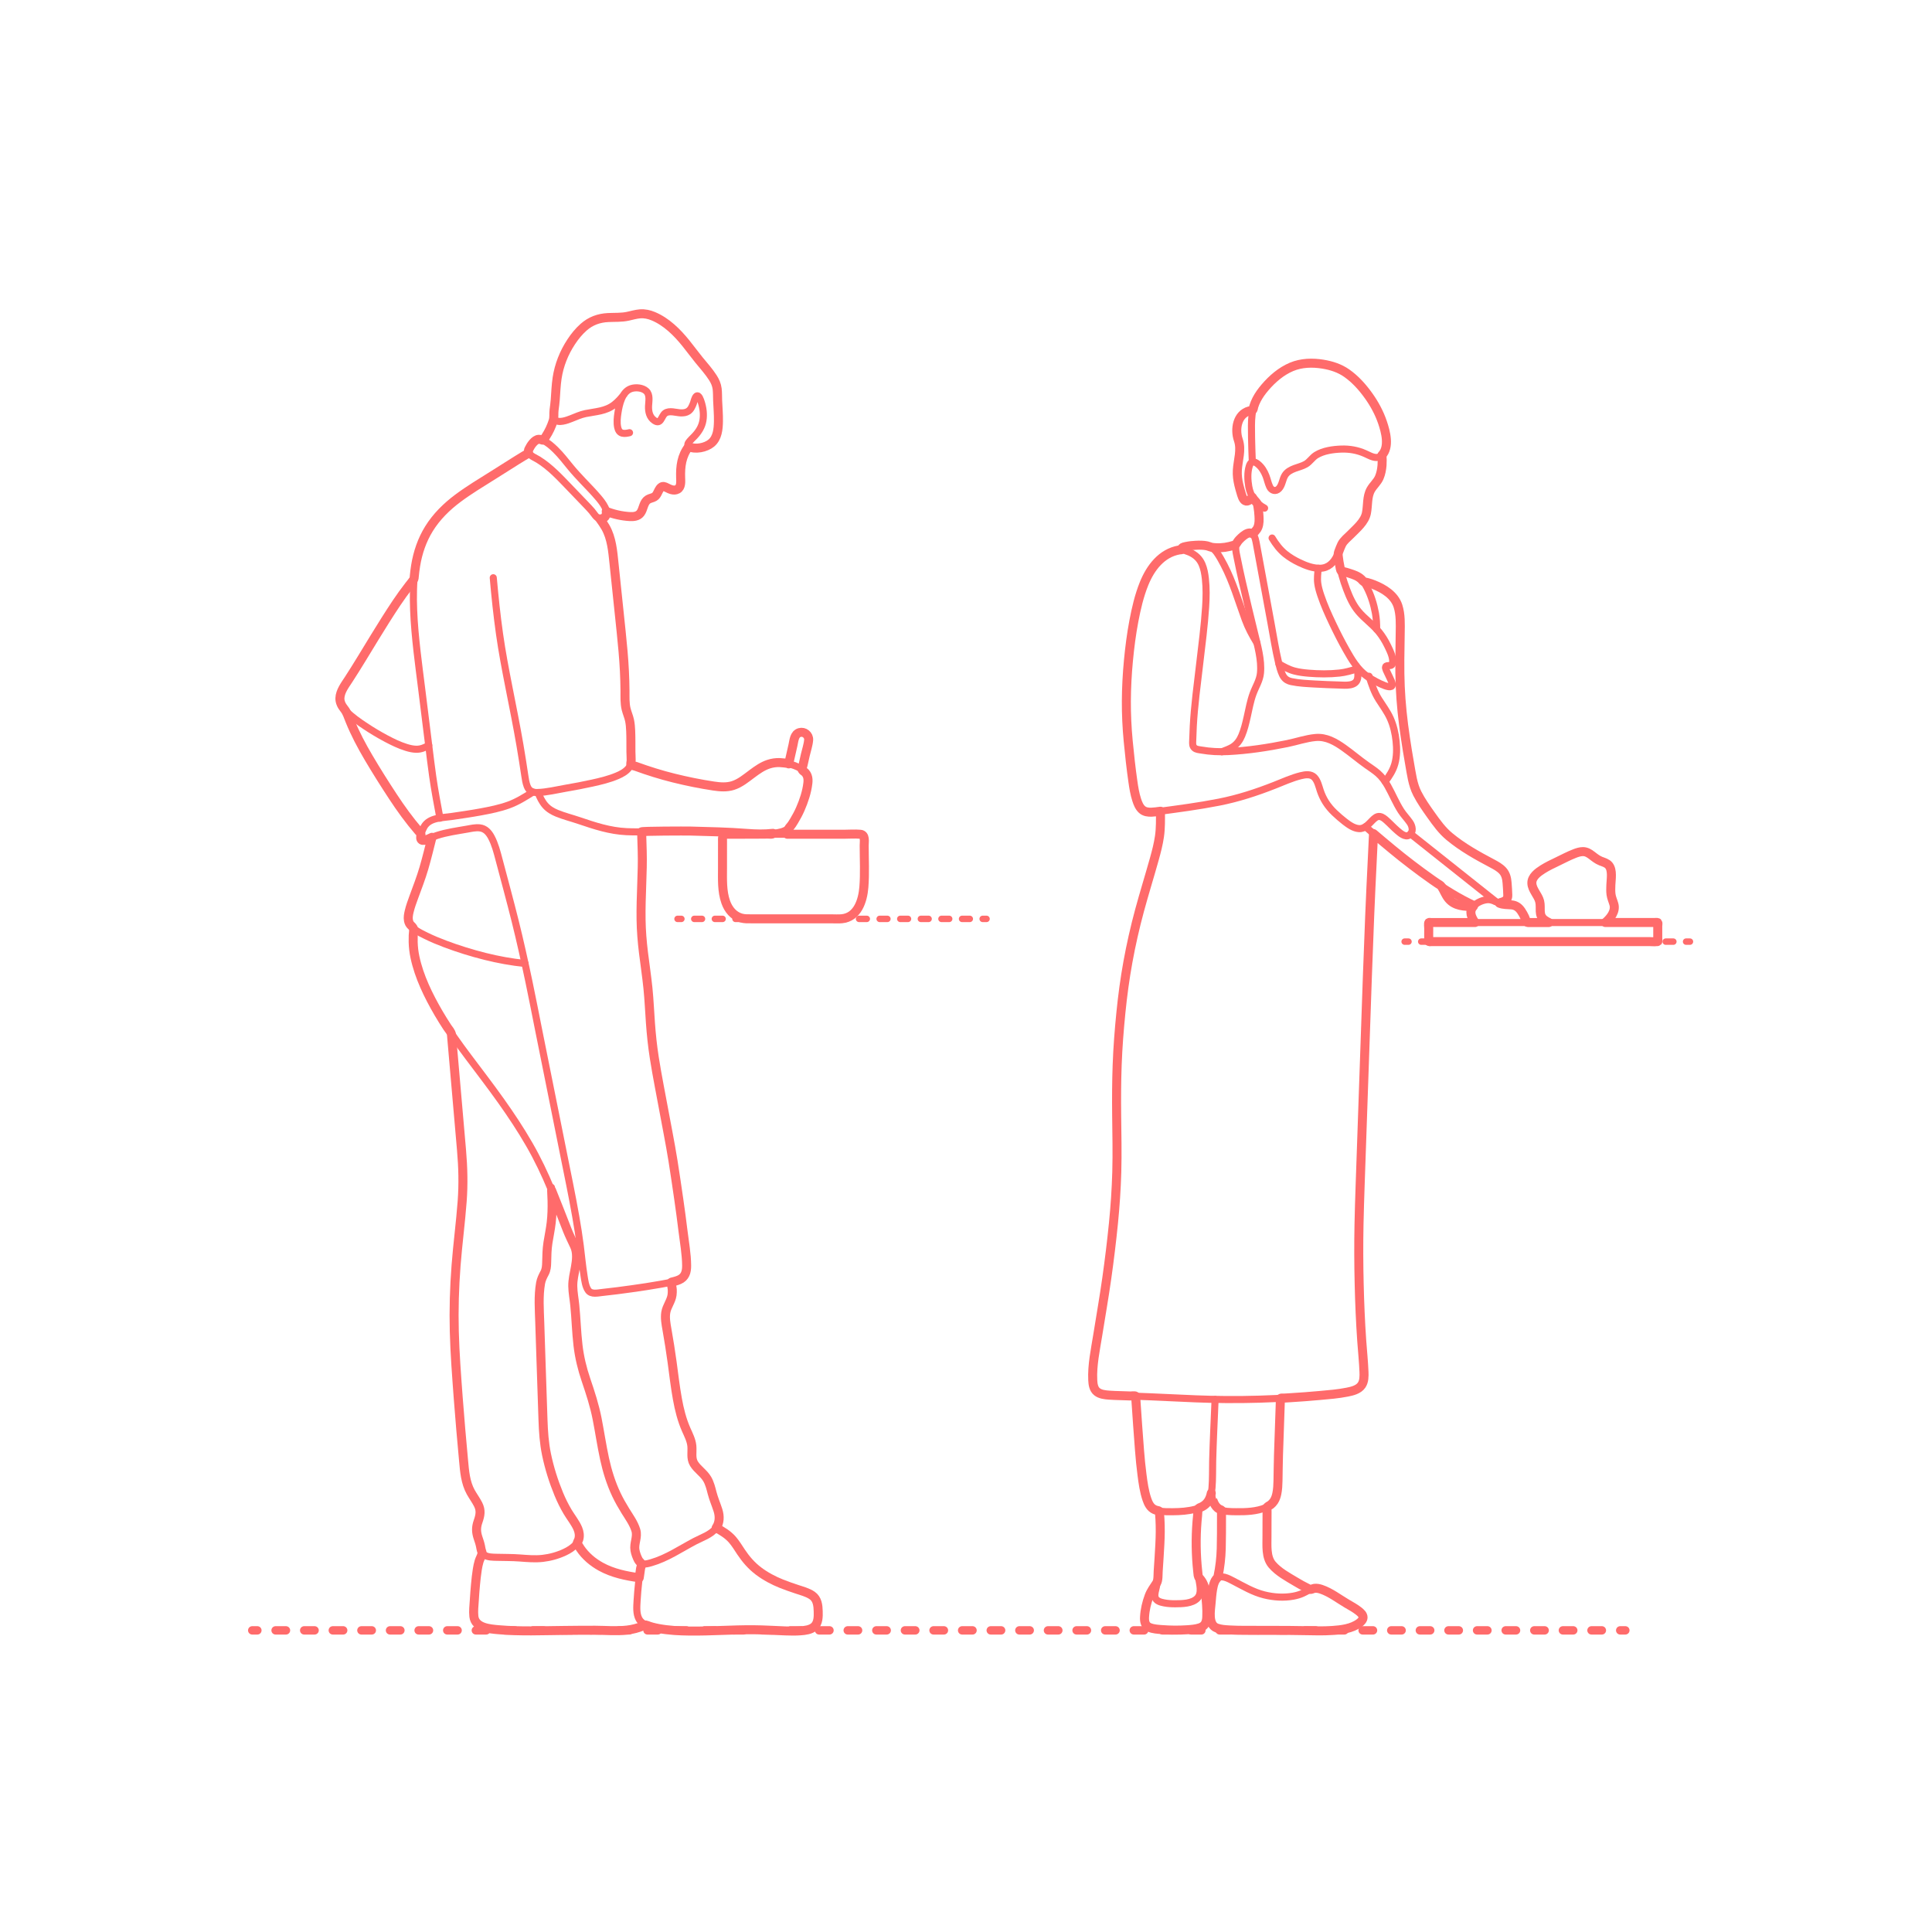 <?xml version="1.0" encoding="utf-8"?>
<!-- Generator: Adobe Illustrator 23.0.4, SVG Export Plug-In . SVG Version: 6.00 Build 0)  -->
<!DOCTYPE svg PUBLIC "-//W3C//DTD SVG 1.1//EN" "http://www.w3.org/Graphics/SVG/1.1/DTD/svg11.dtd">
<svg version="1.1" xmlns:x="http://ns.adobe.com/Extensibility/1.0/" xmlns:i="http://ns.adobe.com/AdobeIllustrator/10.0/" xmlns:graph="http://ns.adobe.com/Graphs/1.0/"
	 xmlns="http://www.w3.org/2000/svg" xmlns:xlink="http://www.w3.org/1999/xlink" xmlns:a="http://ns.adobe.com/AdobeSVGViewerExtensions/3.0/"
	 x="0px" y="0px" viewBox="0 0 750 750" enable-background="new 0 0 750 750" xml:space="preserve">
<g id="FILL-BACKGROUND">
	<rect fill="#FFFFFF" width="750" height="750"/>
</g>
<g id="AG-DIAGRAM">
	<g id="POLYLINE_172_">
		<g>
			<g>
				
					<line fill="none" stroke="#FF6B6B" stroke-width="3.25" stroke-linecap="round" stroke-linejoin="round" x1="97.912" y1="632.905" x2="99.912" y2="632.905"/>
				
					<line fill="none" stroke="#FF6B6B" stroke-width="3.25" stroke-linecap="round" stroke-linejoin="round" stroke-dasharray="4.038,7.067" x1="106.979" y1="632.905" x2="625.426" y2="632.905"/>
				
					<line fill="none" stroke="#FF6B6B" stroke-width="3.25" stroke-linecap="round" stroke-linejoin="round" x1="628.959" y1="632.905" x2="630.959" y2="632.905"/>
			</g>
		</g>
	</g>
</g>
<g id="AG-DETAIL-DIAGRAM">
	<g id="POLYLINE_193_">
		<g>
			<g>
				
					<line fill="none" stroke="#FF6B6B" stroke-width="2.5" stroke-linecap="round" stroke-linejoin="round" x1="545.278" y1="365.538" x2="546.778" y2="365.538"/>
				
					<line fill="none" stroke="#FF6B6B" stroke-width="2.5" stroke-linecap="round" stroke-linejoin="round" stroke-dasharray="2.966,4.943" x1="551.721" y1="365.538" x2="652.065" y2="365.538"/>
				
					<line fill="none" stroke="#FF6B6B" stroke-width="2.5" stroke-linecap="round" stroke-linejoin="round" x1="654.537" y1="365.538" x2="656.037" y2="365.538"/>
			</g>
		</g>
	</g>
	<g id="POLYLINE_204_">
		<g>
			<g>
				
					<line fill="none" stroke="#FF6B6B" stroke-width="2.5" stroke-linecap="round" stroke-linejoin="round" x1="263.017" y1="356.711" x2="264.517" y2="356.711"/>
				
					<line fill="none" stroke="#FF6B6B" stroke-width="2.5" stroke-linecap="round" stroke-linejoin="round" stroke-dasharray="2.999,4.998" x1="269.515" y1="356.711" x2="378.974" y2="356.711"/>
				
					<line fill="none" stroke="#FF6B6B" stroke-width="2.5" stroke-linecap="round" stroke-linejoin="round" x1="381.474" y1="356.711" x2="382.974" y2="356.711"/>
			</g>
		</g>
	</g>
</g>
<g id="AG-PEOPLE">
	<g id="POLYLINE_6_">
		
			<path fill="none" stroke="#FF6B6B" stroke-width="2.75" stroke-linecap="round" stroke-linejoin="round" stroke-miterlimit="10" d="
			M214.146,462.141c2.095,5.121,4.055,10.294,6.089,15.439c0.83,2.1,1.827,4.085,2.778,6.127c1.195,2.567,0.84,5.562,0.35,8.266
			c-0.437,2.409-1.044,4.817-1.013,7.281c0.031,2.484,0.531,4.943,0.776,7.41c0.516,5.185,0.645,10.401,1.25,15.579
			c0.542,4.637,1.617,9.077,3.119,13.493c1.692,4.975,3.296,9.891,4.307,15.058c1.013,5.178,1.775,10.405,2.895,15.562
			c1.036,4.77,2.496,9.445,4.586,13.863c1.033,2.183,2.228,4.273,3.498,6.325c1.461,2.363,3.245,4.798,4.049,7.488
			c0.793,2.656-0.795,5.102-0.337,7.761c0.229,1.326,0.731,2.637,1.354,3.828c0.263,0.502,0.993,1.01,1.111,1.475
			c0.126,0.496-0.212,1.36-0.296,1.862c-0.195,1.176-0.352,2.357-0.506,3.539c-5.18-0.747-10.23-1.751-14.869-4.298
			c-3.153-1.731-5.981-4.107-8.008-7.095c-0.334-0.492-0.646-0.997-0.94-1.513c-0.235-0.412-0.292-0.456-0.158-0.872
			c0.121-0.378,0.371-0.719,0.489-1.108c0.416-1.365,0.215-2.835-0.327-4.135c-0.983-2.356-2.7-4.408-3.997-6.597
			c-1.305-2.202-2.438-4.495-3.415-6.86c-2.053-4.966-3.686-10.153-4.777-15.416c-0.917-4.426-1.214-8.912-1.365-13.418
			c-0.253-7.569-0.506-15.138-0.76-22.706c-0.167-5.004-0.331-10.009-0.492-15.013c-0.162-5.044-0.567-10.313,0.307-15.31
			c0.261-1.494,0.863-2.671,1.567-3.992c0.667-1.251,0.771-2.614,0.804-4.01c0.061-2.623,0.095-5.183,0.505-7.78
			c0.407-2.582,0.957-5.14,1.257-7.738c0.324-2.806,0.394-5.639,0.337-8.461C214.287,464.829,214.219,463.485,214.146,462.141z"/>
	</g>
	<g id="POLYLINE_7_">
		
			<path fill="none" stroke="#FF6B6B" stroke-width="2.75" stroke-linecap="round" stroke-linejoin="round" stroke-miterlimit="10" d="
			M267.391,173.358c2.487,1.291,6.628,0.398,8.712-1.332c2.441-2.026,2.735-5.452,2.792-8.414c0.053-2.741-0.206-5.473-0.314-8.209
			c-0.058-1.487-0.001-2.993-0.186-4.471c-0.197-1.575-0.813-2.97-1.663-4.298c-1.584-2.476-3.595-4.685-5.446-6.958
			c-1.73-2.124-3.336-4.346-5.06-6.475c-3.405-4.206-7.511-8.3-12.581-10.428c-1.666-0.7-3.411-1.093-5.221-0.938
			c-1.571,0.135-3.103,0.585-4.637,0.923c-2.548,0.561-5.12,0.386-7.707,0.514c-3.631,0.179-6.772,1.322-9.506,3.728
			c-1.887,1.661-3.486,3.646-4.863,5.742c-2.79,4.246-4.683,9.009-5.441,14.035c-0.42,2.79-0.515,5.61-0.725,8.42
			c-0.101,1.345-0.289,2.675-0.46,4.013c-0.177,1.386,0.083,2.818-0.335,4.134c-0.688,2.167-1.658,4.246-2.907,6.146
			c-0.243,0.369-0.519,0.952-0.863,1.233c-0.331,0.269-0.439,0.087-0.874-0.043c-0.31-0.093-0.639-0.165-0.965-0.144
			c-1.638,0.107-3.123,2.403-3.764,3.722c-0.135,0.277-0.285,0.593-0.29,0.908c-0.003,0.198,0.176,0.613,0.132,0.718
			c-0.09,0.212-0.86,0.51-1.057,0.627c-0.311,0.184-0.623,0.367-0.932,0.553c-0.84,0.505-1.677,1.013-2.506,1.535
			c-3.068,1.935-6.137,3.869-9.205,5.804c-4.631,2.92-9.362,5.739-13.754,9.017c-4.391,3.277-8.343,7.168-11.238,11.845
			c-2.706,4.372-4.36,9.259-5.181,14.321c-0.214,1.32-0.379,2.648-0.505,3.979c-0.06,0.633-0.03,1.053-0.369,1.562
			c-0.529,0.794-1.175,1.531-1.755,2.289c-1.642,2.141-3.228,4.319-4.731,6.561c-2.991,4.463-5.827,9.02-8.635,13.598
			c-3.327,5.424-6.576,10.903-10.046,16.238c-1.394,2.144-3.258,4.559-3.351,7.218c-0.054,1.567,0.706,2.984,1.67,4.171
			c1.07,1.317,1.562,2.992,2.198,4.561c2.02,4.984,4.529,9.716,7.258,14.345c3.006,5.097,6.163,10.1,9.411,15.046
			c3.095,4.713,6.363,9.242,10.042,13.516c0.242,0.281,0.663,0.619,0.823,0.956c0.127,0.269,0.084,0.339,0.029,0.675
			c-0.088,0.539-0.219,1.43,0.326,1.781c0.953,0.614,3.089-0.679,3.986-1.044c-1.019,4.006-1.977,8.032-3.142,11.999
			c-1.109,3.779-2.531,7.432-3.884,11.127c-0.683,1.866-1.381,3.739-1.836,5.678c-0.262,1.115-0.482,2.322-0.274,3.466
			c0.077,0.421,0.211,0.827,0.411,1.206c0.342,0.647,1.006,1.03,1.36,1.619c0.441,0.733,0.112,2.097,0.082,2.971
			c-0.03,0.879-0.04,1.759-0.017,2.638c0.052,1.94,0.278,3.87,0.679,5.769c1.621,7.675,5.242,15.036,9.162,21.774
			c1.086,1.867,2.238,3.692,3.413,5.504c0.607,0.936,1.521,1.781,1.619,2.913c0.337,3.871,0.674,7.741,1.01,11.612
			c0.963,11.071,1.926,22.142,2.89,33.214c0.578,6.643,0.741,13.227,0.241,19.885c-0.623,8.302-1.725,16.561-2.366,24.861
			c-0.661,8.548-0.907,17.087-0.683,25.659c0.224,8.594,0.893,17.168,1.525,25.739c0.598,8.109,1.332,16.214,2.072,24.312
			c0.383,4.195,0.71,8.529,2.8,12.285c0.896,1.61,2.01,3.094,2.845,4.738c1.194,2.353,0.824,4.222-0.016,6.634
			c-0.8,2.296-0.765,4.064,0.003,6.37c0.354,1.064,0.725,2.112,0.944,3.214c0.103,0.518,0.181,1.044,0.319,1.555
			c0.142,0.528,0.372,0.829,0.259,1.352c-0.215,0.992-0.826,1.974-1.125,2.953c-0.319,1.043-0.524,2.115-0.698,3.19
			c-0.317,1.962-0.513,3.94-0.703,5.917c-0.19,1.98-0.333,3.966-0.454,5.951c-0.127,2.078-0.407,4.262-0.174,6.338
			c0.501,4.474,6.119,4.861,9.658,5.175c8.383,0.743,16.896,0.345,25.297,0.275c4.055-0.034,8.112-0.103,12.167-0.078
			c4.117,0.025,8.304,0.413,12.407-0.067c2.124-0.248,4.204-0.785,6.174-1.619c0.209-0.089,0.422-0.216,0.639-0.283
			c0.398-0.123,0.453-0.104,0.86,0.065c0.634,0.263,1.288,0.474,1.949,0.658c0.846,0.235,1.705,0.423,2.569,0.583
			c3.923,0.724,7.941,0.935,11.924,0.982c8.302,0.098,16.596-0.569,24.898-0.51c4.155,0.029,8.297,0.306,12.448,0.452
			c1.925,0.068,3.86,0.108,5.783-0.037c1.783-0.134,3.919-0.354,5.317-1.582c1.663-1.461,1.635-3.953,1.583-5.986
			c-0.058-2.289-0.317-4.74-2.348-6.149c-1.748-1.212-4.008-1.766-6.003-2.442c-1.978-0.67-3.96-1.33-5.899-2.11
			c-3.175-1.276-6.22-2.882-8.952-4.953c-2.729-2.068-4.89-4.571-6.778-7.414c-1.064-1.602-2.067-3.272-3.329-4.732
			c-1.74-2.013-3.993-3.356-6.302-4.608c1.398-2.023,1.422-4.548,0.693-6.825c-0.725-2.266-1.673-4.405-2.271-6.718
			c-0.475-1.837-0.928-3.717-1.885-5.375c-1.339-2.319-3.761-3.73-5.151-5.988c-1.284-2.086-0.6-4.58-0.822-6.883
			c-0.214-2.22-1.297-4.281-2.184-6.292c-1.695-3.841-2.686-7.829-3.43-11.95c-0.857-4.742-1.411-9.537-2.055-14.31
			c-0.571-4.232-1.254-8.429-1.991-12.636c-0.377-2.153-0.818-4.448-0.46-6.629c0.397-2.421,2.106-4.367,2.437-6.81
			c0.093-0.686,0.108-1.382,0.076-2.073c-0.038-0.808-0.341-1.703-0.307-2.498c0.019-0.445-0.138-0.354,0.399-0.483
			c0.253-0.061,0.506-0.124,0.757-0.192c0.618-0.168,1.234-0.358,1.821-0.615c2.35-1.03,2.925-3.079,2.912-5.472
			c-0.025-4.53-0.879-9.146-1.428-13.63c-0.488-3.985-1.014-7.969-1.592-11.941c-0.732-5.033-1.457-10.065-2.262-15.086
			c-0.575-3.588-1.225-7.158-1.896-10.729c-1.149-6.114-2.299-12.228-3.448-18.342c-0.691-3.674-1.356-7.353-1.933-11.047
			c-0.697-4.457-1.166-8.935-1.491-13.434c-0.324-4.484-0.514-8.978-0.965-13.452c-0.47-4.664-1.184-9.302-1.75-13.955
			c-0.511-4.197-0.857-8.415-0.922-12.644c-0.072-4.689,0.099-9.374,0.263-14.059c0.148-4.227,0.306-8.456,0.177-12.686
			c-0.076-2.479-0.151-4.959-0.227-7.438c0-0.304,17.1-0.343,19.052-0.293c7.305,0.187,14.57,0.343,21.854,0.913
			c3.348,0.262,6.745,0.345,10.088-0.028c-0.114,0.521-1.528,0.286-1.971,0.292c-1.645,0.022-3.289,0.03-4.934,0.038
			c-3.374,0.016-6.748,0.022-10.122,0.024c-0.712,0-1.515-0.117-2.082,0.409c-0.615,0.571-0.483,1.393-0.484,2.149
			c-0.004,3.494-0.004,6.989-0.004,10.483c-0.001,4.426-0.244,9.031,1.249,13.274c1.008,2.863,2.962,5.333,5.971,6.194
			c1.426,0.408,2.831,0.319,4.296,0.319c6.843,0,13.686,0,20.53,0c3.313,0,6.625,0,9.938,0c1.425,0,2.9,0.111,4.32-0.022
			c6.129-0.574,8.144-7.003,8.57-12.218c0.44-5.381,0.128-10.873,0.128-16.265c0-1.411,0.548-4.135-1.496-4.317
			c-2.139-0.19-4.38-0.004-6.526-0.004c-6.791-0.002-13.582-0.002-20.373-0.003c-0.477,0-0.955,0-1.432,0
			c0.225-0.995,0.263-2.078,0.962-2.825c0.679-0.726,1.19-1.595,1.701-2.442c0.881-1.463,1.686-2.968,2.371-4.533
			c1.373-3.132,2.532-6.606,2.927-10.014c0.111-0.961,0.119-1.959-0.243-2.872c-0.171-0.432-0.417-0.828-0.715-1.183
			c-0.27-0.321-1.107-0.791-1.249-1.127c-0.172-0.409,0.213-1.343,0.317-1.802c0.304-1.344,0.609-2.687,0.913-4.031
			c0.423-1.869,1.134-3.863,1.279-5.781c0.143-1.885-1.692-3.389-3.512-2.866c-2.069,0.595-2.169,3.1-2.563,4.842
			c-0.553,2.442-1.106,4.884-1.659,7.326c0-0.281-3.354-0.512-3.565-0.518c-1.431-0.035-2.857,0.172-4.217,0.615
			c-2.374,0.773-4.386,2.211-6.37,3.681c-2.333,1.729-4.698,3.737-7.511,4.623c-2.448,0.771-5.031,0.558-7.528,0.184
			c-5.184-0.777-10.345-1.832-15.433-3.091c-4.984-1.233-9.898-2.774-14.722-4.53c-0.459-0.167-1.59-0.352-1.902-0.708
			c-0.181-0.206,0.085-1.207,0.09-1.612c0.015-1.13-0.091-2.261-0.099-3.391c-0.02-2.706,0.03-5.417-0.093-8.121
			c-0.061-1.336-0.157-2.682-0.433-3.993c-0.314-1.493-0.948-2.881-1.319-4.356c-0.585-2.321-0.436-4.818-0.455-7.19
			c-0.042-5.125-0.314-10.224-0.761-15.33c-0.437-5-0.98-9.988-1.502-14.981c-0.666-6.368-1.333-12.735-1.999-19.103
			c-0.496-4.744-0.899-9.8-3.309-14.024c-0.649-1.137-1.406-2.203-2.169-3.265c1.727,0.149,2.772-1.341,2.461-2.933
			c2.796,1.133,6.099,1.861,9.11,2.028c1.502,0.084,3.178-0.067,4.16-1.354c1.11-1.454,1.114-3.626,2.45-4.911
			c0.655-0.63,1.528-0.811,2.357-1.101c0.858-0.3,1.297-0.791,1.715-1.584c0.424-0.804,0.784-1.823,1.507-2.417
			c0.695-0.572,1.397-0.256,2.116,0.106c1.279,0.644,2.794,1.429,4.214,0.666c1.518-0.815,1.299-3.013,1.251-4.464
			C264.082,181.064,264.585,176.938,267.391,173.358z"/>
	</g>
	<g id="POLYLINE_72_">
		
			<path fill="none" stroke="#FF6B6B" stroke-width="2.75" stroke-linecap="round" stroke-linejoin="round" stroke-miterlimit="10" d="
			M536.444,176.708c3.062-3.197,1.492-9.059,0.236-12.747c-1.247-3.662-3.101-7.098-5.339-10.247
			c-2.359-3.319-5.179-6.49-8.526-8.84c-2.788-1.957-5.954-2.972-9.292-3.513c-4.052-0.656-8.31-0.55-12.139,1.054
			c-4.042,1.692-7.526,4.712-10.342,8.024c-1.227,1.443-2.36,2.993-3.228,4.68c-0.441,0.857-0.81,1.749-1.094,2.67
			c-0.107,0.348-0.142,0.899-0.323,1.209c-0.233,0.4-0.897,0.378-1.397,0.512c-4.768,1.282-5.684,7.173-4.294,11.233
			c1.344,3.929-0.133,7.807-0.373,11.799c-0.117,1.943,0.135,3.856,0.594,5.741c0.244,1.003,0.516,2.003,0.821,2.989
			c0.289,0.938,0.68,2.618,1.645,3.133c1.018,0.544,2.155-0.697,2.798-1.34c0.431,0.73,0.97,1.325,1.534,1.951
			c0.45,0.5,0.508,1.09,0.625,1.76c0.208,1.189,0.326,2.399,0.39,3.604c0.075,1.388,0.107,2.892-0.397,4.211
			c-0.237,0.619-0.609,1.165-1.062,1.646c-0.231,0.246-0.491,0.525-0.771,0.717c-0.499,0.342-0.448,0.076-0.988-0.028
			c-1.301-0.251-2.784,0.999-3.661,1.793c-0.593,0.536-1.167,1.138-1.59,1.821c-0.406,0.655-0.497,0.882-1.257,1.121
			c-2.268,0.712-4.64,1.106-7.021,0.961c-0.508-0.031-1.041-0.054-1.541-0.152c-0.638-0.124-1.231-0.437-1.879-0.575
			c-1.428-0.304-2.934-0.292-4.387-0.219c-1.219,0.061-2.45,0.18-3.646,0.436c-0.315,0.067-1.605,0.257-1.662,0.69
			c-0.059,0.453,0.558,0.245,0.017,0.513c-0.282,0.139-0.84,0.119-1.145,0.173c-6.872,1.222-11.165,6.98-13.638,13.106
			c-1.877,4.651-3.019,9.594-3.95,14.509c-0.961,5.071-1.617,10.195-2.105,15.332c-0.495,5.216-0.776,10.456-0.805,15.696
			c-0.029,5.19,0.225,10.379,0.715,15.546c0.5,5.259,1.078,10.527,1.826,15.756c0.339,2.375,0.727,4.778,1.468,7.066
			c0.435,1.341,1.003,2.813,2.085,3.771c1.011,0.895,2.353,1.061,3.653,1.019c1.17-0.038,2.333-0.221,3.491-0.378
			c0.008,3.29,0.084,6.577-0.394,9.843c-0.432,2.946-1.185,5.849-1.985,8.714c-1.86,6.659-3.924,13.259-5.732,19.933
			c-1.798,6.638-3.307,13.322-4.536,20.088c-1.17,6.443-2.043,12.957-2.698,19.472c-0.684,6.815-1.218,13.648-1.465,20.494
			c-0.233,6.46-0.266,12.916-0.196,19.379c0.08,7.368,0.258,14.741,0.051,22.109c-0.187,6.649-0.637,13.295-1.295,19.914
			c-0.709,7.125-1.583,14.223-2.582,21.313c-1.044,7.403-2.34,14.776-3.522,22.157c-0.913,5.702-2.209,11.625-1.935,17.423
			c0.076,1.606,0.315,3.446,1.652,4.521c1.268,1.02,3.086,1.191,4.648,1.32c1.503,0.124,3.015,0.143,4.522,0.193
			c1.25,0.042,2.501,0.083,3.751,0.125c0.337,0.011,1.799-0.167,2.061,0.069c0.14,0.126,0.079,0.938,0.092,1.125
			c0.07,1.014,0.139,2.029,0.209,3.043c0.166,2.414,0.332,4.828,0.498,7.242c0.222,3.23,0.475,6.458,0.725,9.686
			c0.245,3.16,0.556,6.319,0.963,9.462c0.407,3.144,0.849,6.362,1.859,9.379c0.557,1.666,1.349,3.376,3.048,4.12
			c0.363,0.159,0.744,0.269,1.13,0.357c0.665,0.152,0.678,0.085,0.743,0.79c0.079,0.85,0.141,1.703,0.188,2.555
			c0.179,3.244,0.132,6.497-0.038,9.74c-0.184,3.503-0.408,7.005-0.65,10.504c-0.093,1.342,0.067,3.515-0.661,4.635
			c-1.067,1.644-2.168,3.088-2.866,4.961c-0.96,2.577-1.631,5.414-1.771,8.164c-0.085,1.673,0.197,3.321,1.895,4.029
			c1.492,0.622,3.256,0.716,4.854,0.839c3.21,0.246,6.455,0.282,9.668,0.069c1.692-0.112,3.48-0.239,5.095-0.788
			c1.991-0.677,2.551-2.157,2.648-4.135c0.156-3.2-0.19-6.545-0.552-9.722c-0.243-2.132-0.859-3.849-2.319-5.453
			c-0.567-0.622-0.526-1.546-0.623-2.374c-0.1-0.864-0.184-1.729-0.256-2.596c-0.537-6.433-0.488-12.913,0.19-19.332
			c0.075-0.712,0.022-1.848,0.29-2.516c0.178-0.443,0.685-0.498,1.15-0.726c0.351-0.172,0.693-0.365,1.015-0.586
			c1.661-1.138,2.485-2.871,2.858-4.8c-0.001,0,0.474,2.246,0.534,2.446c0.294,0.979,0.713,1.968,1.377,2.758
			c0.365,0.435,0.802,0.791,1.307,1.052c0.248,0.128,0.645,0.192,0.755,0.401c0.112,0.212-0.002,0.809-0.003,1.036
			c-0.002,0.61-0.004,1.219-0.005,1.829c-0.012,4.008,0.014,8.022-0.1,12.029c-0.102,3.573-0.501,7.09-1.223,10.593
			c-0.135,0.656-0.339,0.755-0.736,1.241c-0.297,0.363-0.511,0.788-0.688,1.22c-0.352,0.86-0.549,1.781-0.705,2.695
			c-0.301,1.76-0.435,3.55-0.586,5.328c-0.245,2.886-1.283,8.424,2.197,9.711c1.557,0.575,3.335,0.662,4.977,0.761
			c1.826,0.11,3.656,0.132,5.485,0.143c7.986,0.05,15.956-0.035,23.942,0.13c3.487,0.072,6.975,0.164,10.459-0.07
			c3.481-0.234,7.514-0.705,10.4-2.845c0.705-0.523,1.507-1.271,1.527-2.217c0.022-1.027-0.919-1.846-1.647-2.43
			c-1.43-1.145-3.08-2.021-4.653-2.947c-3.204-1.888-6.363-4.353-9.915-5.555c-0.856-0.29-1.759-0.48-2.664-0.364
			c-0.494,0.063-1.023,0.4-1.493,0.426c-0.357,0.02-0.84-0.307-1.183-0.472c-1.59-0.762-3.122-1.636-4.634-2.542
			c-3.152-1.887-6.661-3.757-9.084-6.586c-2.485-2.903-1.999-7.455-2.023-11.046c-0.012-1.867,0.005-3.734,0.013-5.6
			c0.006-1.357,0.012-2.715,0.017-4.072c0.002-0.401-0.039-0.826,0.005-1.224c0.05-0.456-0.07-0.303,0.245-0.591
			c0.321-0.295,0.799-0.47,1.148-0.751c0.489-0.394,0.92-0.857,1.268-1.38c0.583-0.876,0.913-1.891,1.126-2.914
			c0.341-1.634,0.414-3.329,0.453-4.994c0.077-3.341,0.077-6.684,0.192-10.024c0.176-5.127,0.352-10.253,0.528-15.38
			c0.068-1.969,0.135-3.938,0.203-5.907c0.01-0.291-0.052-0.592,0.132-0.722c0.213-0.15,1.032-0.06,1.294-0.075
			c0.707-0.041,1.414-0.082,2.121-0.124c3.948-0.23,7.888-0.544,11.827-0.893c3.521-0.312,7.097-0.602,10.568-1.292
			c1.964-0.391,4.353-0.953,5.572-2.699c1.029-1.475,1.007-3.457,0.941-5.18c-0.154-4.021-0.591-8.036-0.869-12.05
			c-0.508-7.324-0.818-14.672-0.995-22.012c-0.186-7.715-0.218-15.435-0.065-23.151c0.101-5.068,0.262-10.128,0.438-15.194
			c0.346-9.975,0.691-19.95,1.037-29.925c0.385-11.096,0.769-22.191,1.154-33.287c0.207-5.971,0.408-11.942,0.621-17.913
			c0.278-7.794,0.595-15.587,0.894-23.38c0.281-7.354,0.665-14.703,1.015-22.054c0.158-3.323,0.317-6.647,0.475-9.97
			c4.844,4.119,9.711,8.219,14.775,12.067c2.656,2.018,5.327,4.008,8.064,5.916c0.647,0.451,1.296,0.897,1.95,1.338
			c0.58,0.391,1.268,0.696,1.642,1.28c0.982,1.532,1.544,3.226,2.724,4.653c2.376,2.874,6.169,3.09,9.632,2.974
			c-1.871,2.023-0.743,4.306,0.607,6.283c-5.185,0-10.369,0-15.554,0c-0.511,0-1.022,0-1.533,0c-0.132,0-0.688-0.086-0.801,0
			c-0.292,0.225-0.072,1.926-0.072,2.344c0,1.533-0.035,3.07,0,4.602c0.011,0.468-0.079,0.342,0.181,0.461
			c0.204,0.094,0.683,0,0.905,0c0.536,0,1.073,0,1.61,0c1.694,0,3.387,0,5.081,0c5.28,0,10.559,0,15.839,0
			c6.713,0,13.426,0,20.139,0c6.729,0,13.457,0,20.186,0c5.426,0,10.852,0,16.277,0c1.803,0,3.606,0,5.409,0
			c0.932,0,1.992,0.141,2.916,0c0.072-0.011,0.316,0.042,0.365-0.007c0.125-0.124,0-1.066,0-1.227c0-0.79,0-1.581,0-2.371
			c0-0.805,0-1.609,0-2.414c0-0.214,0.145-1.179,0-1.345c-0.145-0.166-1.052-0.045-1.293-0.045c-5.848,0-11.695,0-17.543,0
			c-0.502,0-1.005,0-1.507,0c1.982-1.651,4.081-4.356,3.319-7.084c-0.36-1.289-0.942-2.474-1.118-3.816
			c-0.161-1.225-0.108-2.475-0.061-3.706c0.084-2.221,0.727-5.659-0.772-7.532c-0.766-0.957-2.037-1.267-3.128-1.696
			c-1.321-0.521-2.359-1.363-3.473-2.22c-1.02-0.785-2.1-1.465-3.427-1.474c-1.115-0.008-2.215,0.346-3.244,0.745
			c-2.345,0.908-4.59,2.113-6.855,3.197c-1.866,0.893-3.742,1.784-5.496,2.889c-1.86,1.172-4.36,2.956-4.273,5.437
			c0.09,2.569,2.408,4.591,3.027,7.039c0.655,2.592-0.65,5.315,1.824,7.193c0.539,0.409,1.141,0.734,1.748,1.029
			c-1.476,0-2.952,0-4.428,0c-0.975,0-1.95,0-2.925,0c-0.483,0-0.909,0.122-1.188-0.196c-0.367-0.418-0.556-1.294-0.8-1.805
			c-0.417-0.872-0.872-1.735-1.425-2.529c-0.945-1.358-2.043-2.162-3.706-2.322c-1.59-0.153-3.199-0.026-4.708-0.647
			c0.234-0.276,0.832-0.332,1.163-0.457c0.431-0.162,0.877-0.353,1.243-0.639c0.668-0.521,0.844-1.227,0.827-2.045
			c-0.034-1.574-0.151-3.186-0.271-4.757c-0.131-1.697-0.5-3.377-1.673-4.674c-1.124-1.243-2.651-2.074-4.116-2.848
			c-5.809-3.07-11.533-6.252-16.613-10.468c-2.849-2.364-4.947-5.287-7.077-8.28c-1.92-2.697-3.862-5.457-5.377-8.407
			c-1.809-3.521-2.268-7.609-2.966-11.462c-0.622-3.43-1.162-6.874-1.678-10.321c-0.981-6.565-1.693-13.175-1.981-19.808
			c-0.3-6.933-0.109-13.856-0.009-20.79c0.05-3.429,0.195-7.099-0.871-10.403c-1.362-4.22-5.474-6.732-9.398-8.299
			c-0.804-0.321-1.627-0.597-2.465-0.817c-0.373-0.098-0.764-0.151-1.134-0.258c-0.544-0.159-0.755-0.57-1.162-0.973
			c-1.318-1.303-3.055-1.835-4.771-2.396c-0.8-0.261-1.607-0.509-2.432-0.683c-0.514-0.109-0.674-0.023-0.862-0.479
			c-0.153-0.37-0.196-0.844-0.279-1.236c-0.295-1.393-0.531-2.799-0.682-4.215c-0.086-0.802-0.011-1.251,0.283-1.992
			c0.342-0.863,0.651-1.76,1.071-2.59c0.775-1.53,2.271-2.642,3.456-3.848c2.296-2.337,5.454-4.914,6.129-8.265
			c0.601-2.989,0.153-6.422,1.724-9.159c0.961-1.675,2.494-2.908,3.269-4.708c0.643-1.493,0.937-3.132,1.068-4.746
			C536.6,179.311,536.586,178.002,536.444,176.708z"/>
	</g>
	<g id="POLYLINE_173_">
		
			<path fill="none" stroke="#FF6B6B" stroke-width="2.75" stroke-linecap="round" stroke-linejoin="round" stroke-miterlimit="10" d="
			M449.183,614.318c-2.446,3.023-3.737,6.465-4.459,10.248c-0.322,1.69-0.763,3.743-0.222,5.425c0.66,2.051,3.159,2.263,4.987,2.472
			c3.778,0.433,7.658,0.471,11.449,0.203c1.91-0.135,4.232-0.214,5.905-1.23c1.839-1.116,1.684-3.622,1.626-5.506
			c-0.069-2.219-0.268-4.441-0.441-6.654c-0.22-2.807-0.79-5.004-2.793-7.077"/>
	</g>
	<g id="POLYLINE_174_">
		
			<path fill="none" stroke="#FF6B6B" stroke-width="2.75" stroke-linecap="round" stroke-linejoin="round" stroke-miterlimit="10" d="
			M450.04,586.522c0.532,5.452,0.361,10.891,0.016,16.348c-0.196,3.093-0.338,6.194-0.628,9.28
			c-0.122,1.296-0.276,2.592-0.514,3.873c-0.228,1.227-0.778,2.615-0.54,3.873c0.307,1.619,2.191,2.082,3.578,2.346
			c1.404,0.267,2.847,0.347,4.274,0.34c2.709-0.013,6.539-0.057,8.563-2.119c2.016-2.054,0.828-5.769,0.453-8.238
			c-0.398-2.619-0.61-5.267-0.745-7.911c-0.285-5.575-0.13-11.149,0.483-16.698c0.078-0.703,0.163-1.406,0.247-2.109"/>
	</g>
	<g id="POLYLINE_175_">
		
			<path fill="none" stroke="#FF6B6B" stroke-width="2.75" stroke-linecap="round" stroke-linejoin="round" stroke-miterlimit="10" d="
			M470.22,579.652c0.357,2.164,0.913,4.83,2.913,6.081c1.872,1.172,4.611,1.084,6.754,1.113c3.744,0.051,7.953-0.099,11.445-1.585
			c4.881-2.077,4.731-7.485,4.806-12.016c0.071-4.319,0.172-8.629,0.32-12.945c0.196-5.705,0.392-11.41,0.587-17.115
			c0.004-0.12,0.008-0.241,0.012-0.361"/>
	</g>
	<g id="POLYLINE_176_">
		
			<path fill="none" stroke="#FF6B6B" stroke-width="2.75" stroke-linecap="round" stroke-linejoin="round" stroke-miterlimit="10" d="
			M474.341,291.837c1.429-0.572,2.92-1.059,4.226-1.89c1.669-1.062,2.729-2.621,3.488-4.417c0.976-2.31,1.549-4.781,2.101-7.219
			c0.684-3.022,1.226-6.144,2.299-9.062c0.982-2.673,2.593-5.098,2.862-7.994c0.476-5.128-1.108-10.543-2.302-15.478
			c-1.624-6.712-3.275-13.418-4.802-20.154c-0.669-2.952-1.314-5.913-1.898-8.883c-0.274-1.394-0.674-2.899-0.624-4.328
			c0.058-1.665,1.3-2.974,2.511-3.988c1.026-0.859,2.977-2.293,4.191-0.982c0.901,0.973,1.124,2.629,1.37,3.886
			c0.352,1.8,0.669,3.607,1.001,5.41c1.563,8.473,3.126,16.945,4.689,25.418c0.919,4.983,1.701,10.032,2.875,14.963
			c0.383,1.609,0.797,3.259,1.505,4.76c0.744,1.576,1.824,2.37,3.519,2.728c2.941,0.621,6.025,0.744,9.017,0.922
			c3.143,0.188,6.29,0.304,9.437,0.395c2.459,0.071,6.622,0.611,7.22-2.604c0.293-1.578-0.054-3.34-0.577-4.831"/>
	</g>
	<g id="POLYLINE_177_">
		
			<path fill="none" stroke="#FF6B6B" stroke-width="2.75" stroke-linecap="round" stroke-linejoin="round" stroke-miterlimit="10" d="
			M470.139,212.428c3.322,0.464,6.573,0.067,9.726-1.052"/>
	</g>
	<g id="POLYLINE_178_">
		
			<path fill="none" stroke="#FF6B6B" stroke-width="2.75" stroke-linecap="round" stroke-linejoin="round" stroke-miterlimit="10" d="
			M459.284,213.267c-2.679,0.317-5.21,1.064-7.437,2.629c-2.38,1.673-4.246,3.988-5.698,6.489c-1.686,2.903-2.836,6.089-3.777,9.301
			c-2.145,7.324-3.253,14.92-4.091,22.49c-0.837,7.555-1.185,15.201-0.976,22.8c0.214,7.775,1.121,15.507,2.063,23.221
			c0.425,3.482,0.829,7.07,1.933,10.416c0.631,1.911,1.594,3.99,3.719,4.518c1.426,0.354,2.975,0.116,4.41-0.077
			c7.96-1.071,15.93-2.105,23.813-3.66c7.426-1.465,14.49-3.771,21.52-6.543c3.353-1.322,6.73-2.869,10.24-3.736
			c1.747-0.431,3.917-0.747,5.279,0.72c1.234,1.329,1.677,3.374,2.232,5.049c1.12,3.381,2.912,6.118,5.478,8.572
			c1.295,1.238,2.652,2.431,4.073,3.524c1.562,1.202,3.423,2.539,5.457,2.689c2.306,0.169,3.821-1.814,5.304-3.269
			c0.78-0.765,1.695-1.626,2.875-1.43c1.009,0.168,1.881,0.939,2.613,1.596c1.404,1.26,2.678,2.657,4.111,3.886
			c1.103,0.945,3.092,2.738,4.626,1.744c1.772-1.148,1.253-3.487,0.256-4.923c-1.079-1.553-2.411-2.903-3.438-4.499
			c-1.981-3.08-3.357-6.501-5.154-9.685c-1.037-1.837-2.243-3.531-3.847-4.919c-1.339-1.158-2.842-2.12-4.287-3.138
			c-3.03-2.134-5.842-4.561-8.867-6.703c-3.262-2.31-6.806-4.393-10.956-4.033c-3.741,0.325-7.408,1.625-11.081,2.373
			c-7.518,1.532-15.21,2.7-22.878,3.086c-3.534,0.178-7.014,0.015-10.502-0.594c-0.887-0.155-1.937-0.19-2.627-0.835
			c-0.743-0.695-0.705-1.558-0.675-2.488c0.063-1.98,0.13-3.961,0.237-5.94c0.436-8.102,1.548-16.157,2.487-24.21
			c0.856-7.336,1.836-14.681,2.307-22.053c0.234-3.665,0.31-7.355-0.102-11.01c-0.215-1.908-0.543-3.846-1.315-5.616
			c-0.957-2.194-2.581-3.63-4.736-4.609c-0.834-0.379-1.991-0.607-2.697-1.195c-0.915-0.762,1.294-1.086,1.805-1.178
			c1.739-0.314,3.537-0.431,5.303-0.373c2.494,0.082,4.531,0.692,6.036,2.799c1.085,1.52,1.993,3.187,2.853,4.841
			c3.508,6.75,5.581,14.009,8.177,21.125c1.182,3.241,2.73,6.138,4.53,9.07"/>
	</g>
	<g id="POLYLINE_179_">
		
			<path fill="none" stroke="#FF6B6B" stroke-width="2.75" stroke-linecap="round" stroke-linejoin="round" stroke-miterlimit="10" d="
			M496.479,257.736c1.938,1.102,3.859,2.181,6.032,2.751c1.792,0.47,3.648,0.69,5.49,0.845c3.96,0.332,8.018,0.377,11.972-0.053
			c2.36-0.257,4.57-0.9,6.821-1.627"/>
	</g>
	<g id="POLYLINE_180_">
		
			<path fill="none" stroke="#FF6B6B" stroke-width="2.75" stroke-linecap="round" stroke-linejoin="round" stroke-miterlimit="10" d="
			M537.712,303.426c1.596-2.134,3.048-4.338,3.771-6.935c0.791-2.842,0.784-5.894,0.474-8.808c-0.319-2.994-0.997-6.004-2.225-8.761
			c-1.191-2.674-2.955-4.986-4.505-7.45c-1.747-2.776-2.757-5.849-3.749-8.954"/>
	</g>
	<g id="POLYLINE_181_">
		
			<path fill="none" stroke="#FF6B6B" stroke-width="2.75" stroke-linecap="round" stroke-linejoin="round" stroke-miterlimit="10" d="
			M490.911,197.259c-3.426-1.833-5.482-4.543-6.143-8.373c-0.43-2.493-0.578-5.437,0.178-7.874c0.201-0.649,0.534-1.482,1.265-1.672
			c0.746-0.193,1.554,0.37,2.097,0.808c1.449,1.169,2.473,2.851,3.138,4.57c0.538,1.391,0.815,2.895,1.451,4.246
			c0.716,1.52,2.348,2.009,3.588,0.696c1.28-1.355,1.368-3.544,2.325-5.111c0.861-1.409,2.307-2.144,3.804-2.713
			c1.416-0.538,2.955-0.883,4.275-1.644c1.57-0.905,2.499-2.56,4.041-3.515c2.78-1.723,6.509-2.229,9.723-2.345
			c3.246-0.117,6.291,0.425,9.267,1.734c1.356,0.596,2.875,1.526,4.401,1.534c1.629,0.009,2.753-1.333,3.285-2.746
			c1.124-2.985,0.368-6.604-0.504-9.566c-1.617-5.495-4.628-10.558-8.354-14.882c-3.573-4.148-7.762-7.434-13.174-8.648
			c-5.949-1.335-12.028-1.022-17.289,2.288c-4.691,2.952-9.353,7.651-11.296,12.95c-0.96,2.618-1.157,5.436-1.179,8.202
			c-0.026,3.22,0.091,6.447,0.172,9.666c0.037,1.499,0.093,2.996,0.168,4.494"/>
	</g>
	<g id="POLYLINE_182_">
		
			<path fill="none" stroke="#FF6B6B" stroke-width="2.75" stroke-linecap="round" stroke-linejoin="round" stroke-miterlimit="10" d="
			M486.348,159.223c-1.551,0.28-3.118,0.696-4.208,1.914c-0.959,1.071-1.5,2.516-1.817,3.901c-0.288,1.257-0.41,2.591-0.163,3.865
			c0.291,1.497,1.038,2.854,1.155,4.392c0.197,2.589-0.533,5.225-0.843,7.777c-0.301,2.474-0.119,4.871,0.474,7.289
			c0.389,1.584,0.773,3.263,1.472,4.74c0.307,0.649,0.764,1.495,1.595,1.436c0.84-0.059,1.623-0.918,2.177-1.472"/>
	</g>
	<g id="POLYLINE_183_">
		
			<path fill="none" stroke="#FF6B6B" stroke-width="2.75" stroke-linecap="round" stroke-linejoin="round" stroke-miterlimit="10" d="
			M493.821,208.86c1.422,2.347,3.036,4.522,5.198,6.245c1.649,1.314,3.49,2.399,5.391,3.305c2.494,1.189,5.322,2.275,8.12,2.196
			c3.115-0.087,5.151-2.096,6.436-4.783c1.055-2.205,1.555-4.591,3.34-6.354c1.783-1.762,3.562-3.528,5.241-5.391
			c0.783-0.868,1.598-1.759,2.16-2.791c0.603-1.106,0.814-2.345,0.947-3.584c0.228-2.125,0.255-4.375,0.953-6.419
			c0.886-2.595,3.309-4.218,4.17-6.869c0.653-2.009,0.85-4.186,0.772-6.29c-0.018-0.474-0.052-0.947-0.104-1.418"/>
	</g>
	<g id="POLYLINE_184_">
		
			<path fill="none" stroke="#FF6B6B" stroke-width="2.75" stroke-linecap="round" stroke-linejoin="round" stroke-miterlimit="10" d="
			M488.038,195.311c0.465,1.877,0.683,3.835,0.729,5.767c0.062,2.607-0.518,4.491-2.593,6.152"/>
	</g>
	<g id="POLYLINE_185_">
		
			<path fill="none" stroke="#FF6B6B" stroke-width="2.75" stroke-linecap="round" stroke-linejoin="round" stroke-miterlimit="10" d="
			M511.724,220.591c-0.169,1.973-0.44,3.914-0.17,5.893c0.217,1.589,0.68,3.137,1.189,4.653c1.254,3.733,2.878,7.348,4.568,10.901
			c1.65,3.47,3.389,6.91,5.283,10.254c2.154,3.804,4.436,7.681,8.079,10.242c1.139,0.801,9.762,6.034,9.788,3.271
			c0.009-0.905-0.559-1.895-0.932-2.694c-0.386-0.827-0.804-1.639-1.172-2.474c-0.311-0.706-1.017-1.975,0.09-2.197
			c0.97-0.194,1.958,0.284,2.158-1.071c0.32-2.159-0.982-4.693-1.894-6.586c-0.953-1.979-2.102-3.861-3.493-5.564
			c-2.367-2.896-5.494-5.03-7.886-7.889c-2.11-2.521-3.46-5.559-4.61-8.611c-1.341-3.561-2.41-7.253-2.992-11.017
			c-0.146-0.943-0.253-1.89-0.332-2.841"/>
	</g>
	<g id="POLYLINE_186_">
		
			<path fill="none" stroke="#FF6B6B" stroke-width="2.75" stroke-linecap="round" stroke-linejoin="round" stroke-miterlimit="10" d="
			M520.536,221.705c1.823,0.284,3.663,0.888,5.375,1.571c2.259,0.901,3.638,2.624,4.73,4.737c1.61,3.117,2.687,6.609,3.31,10.055
			c0.371,2.054,0.476,4.125,0.46,6.208"/>
	</g>
	<g id="POLYLINE_187_">
		
			<path fill="none" stroke="#FF6B6B" stroke-width="2.75" stroke-linecap="round" stroke-linejoin="round" stroke-miterlimit="10" d="
			M601.26,358.13c-1.139-0.554-2.417-1.268-3.016-2.441c-0.587-1.15-0.34-2.551-0.343-3.79c-0.007-2.794-1.625-4.702-2.72-7.134
			c-2.223-4.937,4.434-7.898,7.978-9.614c2.284-1.106,4.562-2.238,6.877-3.278c1.928-0.866,4.241-1.829,6.301-0.852
			c1.221,0.58,2.181,1.576,3.287,2.333c1.115,0.764,2.392,1.062,3.592,1.643c2.487,1.204,2.273,4.141,2.193,6.519
			c-0.089,2.655-0.374,5.316,0.519,7.874c0.382,1.093,0.89,2.17,0.74,3.357c-0.176,1.389-1.006,2.695-1.871,3.759
			c-0.481,0.592-1.018,1.14-1.608,1.623"/>
	</g>
	<g id="POLYLINE_188_">
		
			<path fill="none" stroke="#FF6B6B" stroke-width="2.75" stroke-linecap="round" stroke-linejoin="round" stroke-miterlimit="10" d="
			M572.586,358.13c-1.044-1.532-2.321-3.626-1.248-5.462c1.11-1.898,3.783-3.191,5.903-3.406c2.195-0.223,3.809,1.216,5.841,1.691
			c1.867,0.436,4.127-0.139,5.799,0.958c2.026,1.33,3.024,4.068,3.921,6.218"/>
	</g>
	<g id="POLYLINE_189_">
		
			<line fill="none" stroke="#FF6B6B" stroke-width="2.75" stroke-linecap="round" stroke-linejoin="round" stroke-miterlimit="10" x1="547.577" y1="323.709" x2="580.614" y2="349.959"/>
	</g>
	<g id="POLYLINE_190_">
		
			<path fill="none" stroke="#FF6B6B" stroke-width="2.75" stroke-linecap="round" stroke-linejoin="round" stroke-miterlimit="10" d="
			M572.547,351.325c-6.054-2.804-11.718-6.35-17.172-10.179c-5.528-3.881-10.872-8.044-16.062-12.365
			c-3.102-2.583-6.169-5.205-9.219-7.85"/>
	</g>
	<g id="POLYLINE_191_">
		
			<path fill="none" stroke="#FF6B6B" stroke-width="2.75" stroke-linecap="round" stroke-linejoin="round" stroke-miterlimit="10" d="
			M571.979,351.847c-2.308,0.077-4.761,0.049-6.914-0.887c-2.921-1.271-4.23-4.35-5.584-7.019"/>
	</g>
	<g id="POLYLINE_192_">
		
			<path fill="none" stroke="#FF6B6B" stroke-width="2.75" stroke-linecap="round" stroke-linejoin="round" stroke-miterlimit="10" d="
			M529.304,225.829c2.367,0.414,4.63,1.298,6.733,2.45c2.915,1.596,5.569,3.691,6.63,6.952c1.486,4.569,0.897,9.844,0.807,14.572
			c-0.094,4.937-0.145,9.872,0.015,14.809c0.155,4.753,0.525,9.492,1.068,14.215c0.54,4.698,1.231,9.382,2.016,14.045
			c0.421,2.504,0.869,5.004,1.343,7.499c0.533,2.803,1.104,5.512,2.464,8.057c2.226,4.168,5.095,8.096,7.962,11.842
			c2.924,3.822,6.879,6.634,10.874,9.244c1.964,1.283,3.973,2.503,6.037,3.619c2.003,1.083,4.109,2.011,6.03,3.24
			c2.267,1.452,3.458,3.279,3.725,5.975c0.113,1.144,0.096,2.295,0.173,3.441c0.069,1.031,0.416,2.37-0.233,3.285
			c-0.647,0.911-1.994,1.242-3.017,1.495"/>
	</g>
	<g id="POLYLINE_194_">
		
			<path fill="none" stroke="#FF6B6B" stroke-width="2.75" stroke-linecap="round" stroke-linejoin="round" stroke-miterlimit="10" d="
			M450.492,314.911c0.01,4.144,0.01,8.199-0.828,12.276c-0.81,3.943-1.962,7.816-3.095,11.676c-1.329,4.53-2.679,9.055-3.937,13.606
			c-1.179,4.267-2.266,8.562-3.201,12.889c-0.904,4.184-1.683,8.399-2.343,12.628c-0.711,4.562-1.296,9.138-1.811,13.726
			c-0.486,4.332-0.839,8.681-1.131,13.031c-0.301,4.481-0.5,8.966-0.615,13.455c-0.1,3.917-0.119,7.838-0.077,11.756
			c0.059,5.482,0.119,10.964,0.178,16.446c0.044,4.025-0.062,8.054-0.22,12.076c-0.176,4.493-0.53,8.973-0.902,13.453
			c-0.368,4.428-0.858,8.85-1.386,13.262c-0.495,4.136-1.044,8.273-1.666,12.393c-0.7,4.633-1.482,9.255-2.223,13.881
			c-0.711,4.436-1.471,8.868-2.132,13.312c-0.583,3.919-1.319,8.187-0.805,12.149c0.328,2.528,1.701,3.924,4.187,4.407
			c1.861,0.361,3.783,0.36,5.672,0.423c4,0.134,7.998,0.282,11.996,0.46c5.996,0.268,11.992,0.536,17.988,0.805
			c3.807,0.17,7.618,0.23,11.428,0.272c4.418,0.049,8.839-0.008,13.256-0.137c4.378-0.128,8.755-0.339,13.125-0.619
			c4.378-0.281,8.755-0.607,13.118-1.071c2.215-0.236,4.434-0.452,6.634-0.805c2.197-0.353,4.908-0.78,6.494-2.493
			c1.467-1.584,1.37-4.028,1.27-6.04c-0.11-2.206-0.313-4.41-0.477-6.613c-0.338-4.537-0.629-9.073-0.861-13.617
			c-0.226-4.419-0.391-8.843-0.504-13.266c-0.109-4.276-0.176-8.558-0.17-12.835c0.007-4.887,0.089-9.772,0.186-14.658
			c0.037-1.835,0.1-3.668,0.164-5.503c0.146-4.207,0.292-8.414,0.437-12.622c0.211-6.09,0.422-12.18,0.633-18.271
			c0.232-6.704,0.465-13.409,0.697-20.113c0.213-6.141,0.426-12.282,0.638-18.423c0.152-4.373,0.303-8.747,0.455-13.12
			c0.053-1.521,0.102-3.042,0.159-4.563c0.196-5.229,0.4-10.457,0.6-15.685c0.144-3.761,0.263-7.525,0.434-11.285
			c0.235-5.14,0.49-10.279,0.735-15.419c0.199-4.171,0.398-8.342,0.596-12.514"/>
	</g>
	<g id="POLYLINE_195_">
		
			<path fill="none" stroke="#FF6B6B" stroke-width="2.75" stroke-linecap="round" stroke-linejoin="round" stroke-miterlimit="10" d="
			M440.852,541.979c0.493,7.17,0.943,14.345,1.541,21.506c0.284,3.402,0.614,6.802,1.08,10.184c0.451,3.275,0.889,6.893,2.367,9.891
			c1.731,3.511,6.077,3.31,9.479,3.29c2.869-0.017,5.814-0.221,8.6-0.946c1.856-0.483,3.732-1.277,4.924-2.847
			c1.187-1.564,1.494-3.618,1.656-5.522c0.291-3.419,0.171-6.874,0.255-10.302c0.19-7.71,0.594-15.419,0.901-23.125
			c0.011-0.286,0.023-0.573,0.034-0.859"/>
	</g>
	<g id="POLYLINE_196_">
		
			<path fill="none" stroke="#FF6B6B" stroke-width="2.75" stroke-linecap="round" stroke-linejoin="round" stroke-miterlimit="10" d="
			M472.98,632.186c-1.19-0.323-2.185-0.883-2.631-2.089c-0.398-1.076-0.428-2.291-0.432-3.426c-0.007-2.277,0.229-4.558,0.449-6.822
			c0.21-2.162,0.313-4.982,1.712-6.752c1.653-2.091,4.766-0.331,6.591,0.615c3.948,2.045,7.753,4.342,12.109,5.423
			c3.662,0.909,7.584,1.169,11.307,0.484c1.254-0.231,2.481-0.583,3.646-1.105c1.238-0.556,2.398-1.348,3.705-1.74
			c2.422-0.727,4.893,0.667,6.94,1.837c1.923,1.099,3.775,2.32,5.682,3.447c2.057,1.215,4.532,2.348,6.205,4.101
			c3.998,4.19-6.69,6.361-9.261,6.638c-4.644,0.5-9.339,0.287-13.998,0.19c-4.73-0.098-9.452-0.165-14.183-0.136
			c-4.914,0.03-9.891,0.241-14.794-0.195C475.003,632.564,473.979,632.436,472.98,632.186z"/>
	</g>
	<g id="POLYLINE_197_">
		
			<path fill="none" stroke="#FF6B6B" stroke-width="2.75" stroke-linecap="round" stroke-linejoin="round" stroke-miterlimit="10" d="
			M472.716,612.485c1.375-6.512,1.439-12.999,1.458-19.627c0.007-2.213,0.013-4.426,0.02-6.639"/>
	</g>
	<g id="POLYLINE_198_">
		
			<path fill="none" stroke="#FF6B6B" stroke-width="2.75" stroke-linecap="round" stroke-linejoin="round" stroke-miterlimit="10" d="
			M508.675,617.056c-2.385-1.071-4.634-2.381-6.87-3.729c-2.054-1.238-4.124-2.492-5.981-4.019c-1.142-0.94-2.302-2.021-2.985-3.354
			c-0.64-1.248-0.755-2.704-0.85-4.081c-0.158-2.295-0.165-4.606-0.159-6.906c0.01-3.318,0.028-6.636,0.043-9.954"/>
	</g>
	<g id="POLYLINE_199_">
		
			<path fill="none" stroke="#FF6B6B" stroke-width="2.75" stroke-linecap="round" stroke-linejoin="round" stroke-miterlimit="10" d="
			M554.626,365.538c0-1.719,0-3.437,0-5.156c0-0.472-0.241-2.042,0.133-2.252c0.253-0.142,1.008,0,1.291,0c0.847,0,1.693,0,2.54,0
			c6.61,0,13.22,0,19.83,0c9.145,0,18.289,0,27.434,0c8.359,0,16.717,0,25.076,0c2.79,0,5.579,0,8.369,0c0.89,0,1.779,0,2.669,0
			c0.33,0,1.094-0.149,1.396,0c0.407,0.201,0.17,1.304,0.17,1.804c0,1.148,0,2.296,0,3.444c0,0.337,0.228,1.853,0,2.115
			c-0.257,0.297-2.178,0.045-2.584,0.045c-6.044,0-12.089,0-18.133,0c-9.011,0-18.022,0-27.033,0c-8.644,0-17.287,0-25.931,0
			c-4.846,0-9.692,0-14.537,0C555.086,365.538,554.856,365.538,554.626,365.538z"/>
	</g>
	<g id="POLYLINE_200_">
		
			<path fill="none" stroke="#FF6B6B" stroke-width="2.75" stroke-linecap="round" stroke-linejoin="round" stroke-miterlimit="10" d="
			M248.156,612.497c-7.457-1.076-14.925-2.911-20.434-8.437c-1.492-1.497-2.713-3.209-3.713-5.067"/>
	</g>
	<g id="POLYLINE_201_">
		
			<path fill="none" stroke="#FF6B6B" stroke-width="2.75" stroke-linecap="round" stroke-linejoin="round" stroke-miterlimit="10" d="
			M187.268,602.838c-1.2,2.824-1.905,5.578-2.285,8.622c-0.37,2.966-0.61,5.951-0.805,8.933c-0.103,1.586-0.2,3.175-0.255,4.764
			c-0.052,1.51-0.122,3.172,0.784,4.47c1.693,2.425,5.533,2.693,8.229,2.964c5.268,0.529,10.584,0.467,15.872,0.424
			c6.979-0.058,13.961-0.183,20.94-0.17c6.242,0.011,12.855,0.928,18.851-1.259c0.696-0.254,1.378-0.542,2.045-0.864"/>
	</g>
	<g id="POLYLINE_202_">
		
			<path fill="none" stroke="#FF6B6B" stroke-width="2.75" stroke-linecap="round" stroke-linejoin="round" stroke-miterlimit="10" d="
			M249.031,606.936c-0.922,4.776-1.424,9.666-1.714,14.52c-0.134,2.234-0.366,4.943,0.726,6.987c1.329,2.488,4.706,3.172,7.24,3.67
			c4.65,0.913,9.453,1.081,14.181,1.065c5.613-0.019,11.228-0.276,16.839-0.444c4.409-0.132,8.809-0.063,13.214,0.135
			c2.647,0.119,5.297,0.285,7.948,0.298c2.114,0.011,4.329-0.005,6.379-0.583c3.038-0.857,3.789-3.276,3.798-6.185
			c0.008-2.671-0.127-5.644-2.617-7.21c-2.292-1.442-5.241-2.095-7.777-2.961c-2.098-0.716-4.182-1.489-6.194-2.424
			c-3.685-1.712-7.182-3.988-9.994-6.942c-3.515-3.693-5.344-8.728-9.609-11.718c-1.093-0.766-2.26-1.409-3.433-2.044"/>
	</g>
	<g id="POLYLINE_203_">
		
			<path fill="none" stroke="#FF6B6B" stroke-width="2.75" stroke-linecap="round" stroke-linejoin="round" stroke-miterlimit="10" d="
			M160.557,360.324c-0.166,2.982-0.286,5.946,0.123,8.916c0.426,3.097,1.331,6.117,2.403,9.047
			c2.189,5.982,5.112,11.702,8.434,17.13c3.139,5.129,6.652,10.018,10.26,14.825c4.279,5.701,8.629,11.356,12.758,17.168
			c3.894,5.482,7.604,11.072,10.959,16.902c3.228,5.61,6.011,11.462,8.483,17.441c2.577,6.231,4.758,12.643,7.495,18.803
			c0.631,1.42,1.529,2.769,1.977,4.262c0.545,1.814,0.4,3.83,0.151,5.682c-0.416,3.084-1.357,6.092-1.236,9.231
			c0.117,3.065,0.728,6.104,0.958,9.164c0.261,3.47,0.452,6.944,0.755,10.41c0.262,2.989,0.622,5.985,1.253,8.92
			c0.64,2.974,1.601,5.849,2.579,8.725c1.055,3.102,2.141,6.193,2.918,9.38c0.713,2.925,1.26,5.886,1.789,8.85
			c1.175,6.589,2.196,13.235,4.425,19.573c1.03,2.929,2.294,5.773,3.791,8.493c1.553,2.82,3.451,5.444,4.938,8.299
			c0.847,1.625,1.532,3.328,1.283,5.19c-0.22,1.649-0.84,3.149-0.594,4.841c0.223,1.53,0.833,3.592,1.864,4.803
			c1.087,1.277,3.135,0.644,4.502,0.25c6.091-1.755,11.349-5.389,16.899-8.31c2.683-1.412,6.193-2.535,8.132-5.004
			c2.474-3.149,0.926-6.846-0.317-10.116c-1.073-2.822-1.366-5.935-2.772-8.632c-1.696-3.251-5.849-5.047-6.143-8.966
			c-0.125-1.67,0.156-3.348-0.139-5.009c-0.261-1.466-0.88-2.84-1.478-4.194c-1.269-2.876-2.385-5.732-3.114-8.797
			c-1.617-6.796-2.302-13.819-3.234-20.729c-0.368-2.729-0.782-5.449-1.27-8.16c-0.577-3.208-1.659-6.944-0.709-10.163
			c0.491-1.665,1.537-3.104,2.001-4.778c0.542-1.957,0.313-4.069-0.085-6.03"/>
	</g>
	<g id="POLYLINE_205_">
		
			<path fill="none" stroke="#FF6B6B" stroke-width="2.75" stroke-linecap="round" stroke-linejoin="round" stroke-miterlimit="10" d="
			M325.371,356.711c-5.132,0-10.264,0-15.396,0c-6.268,0-12.536,0-18.805,0c-2.094,0-4.156-0.289-5.913-1.521
			c-2.591-1.818-3.749-4.989-4.295-7.985c-0.909-4.99-0.484-10.3-0.484-15.337c0-1.674,0-3.347,0-5.021
			c0-0.724-0.166-1.738,0.287-2.364c0.699-0.966,2.486-0.628,3.503-0.628c6.241-0.001,12.482-0.001,18.722-0.002
			c7.517,0,15.033,0,22.55-0.001c2.323,0,4.646,0,6.969,0c1.2,0,2.794-0.198,2.968,1.449c0.103,0.974,0.002,2.015,0.002,2.993
			c0.001,1.881,0.001,3.761,0.001,5.642c0,2.561,0.025,5.122-0.002,7.683c-0.053,5.017-0.782,11.773-5.887,14.218
			C328.276,356.467,326.822,356.702,325.371,356.711z"/>
	</g>
	<g id="POLYLINE_206_">
		
			<path fill="none" stroke="#FF6B6B" stroke-width="2.75" stroke-linecap="round" stroke-linejoin="round" stroke-miterlimit="10" d="
			M300.008,323.852c0.035-0.204,0.044-0.244,0.044-0.244"/>
	</g>
	<g id="POLYLINE_207_">
		
			<line fill="none" stroke="#FF6B6B" stroke-width="2.75" stroke-linecap="round" stroke-linejoin="round" stroke-miterlimit="10" x1="306.202" y1="321.435" x2="305.655" y2="323.852"/>
	</g>
	<g id="POLYLINE_208_">
		
			<path fill="none" stroke="#FF6B6B" stroke-width="2.75" stroke-linecap="round" stroke-linejoin="round" stroke-miterlimit="10" d="
			M306.182,296.543c0.477-2.106,0.954-4.211,1.431-6.317c0.253-1.118,0.501-2.236,0.759-3.353c0.161-0.695,0.351-1.332,0.891-1.845
			c1.491-1.417,4.037-0.704,4.569,1.287c0.169,0.631,0.047,1.207-0.091,1.822c-0.264,1.17-0.529,2.34-0.793,3.51
			c-0.539,2.383-1.079,4.766-1.619,7.15"/>
	</g>
	<g id="POLYLINE_209_">
		
			<path fill="none" stroke="#FF6B6B" stroke-width="2.75" stroke-linecap="round" stroke-linejoin="round" stroke-miterlimit="10" d="
			M175.223,401.143c0.492,5.653,0.984,11.307,1.476,16.96c0.757,8.7,1.514,17.401,2.271,26.101c0.4,4.595,0.825,9.188,0.801,13.806
			c-0.031,5.985-0.637,11.943-1.241,17.891c-0.67,6.6-1.385,13.199-1.806,19.821c-0.4,6.299-0.536,12.604-0.408,18.914
			c0.123,6.095,0.425,12.187,0.851,18.268c0.445,6.347,0.952,12.687,1.493,19.026c0.561,6.58,0.893,13.251,1.808,19.796
			c0.451,3.227,1.397,6.168,3.127,8.942c0.767,1.23,1.606,2.436,2.214,3.757c0.75,1.632,0.791,3.145,0.25,4.853
			c-0.533,1.681-1.316,3.296-1.12,5.105c0.188,1.745,0.991,3.342,1.418,5.028c0.37,1.458,0.331,3.377,1.746,4.276
			c1.299,0.826,3.134,0.809,4.622,0.851c3.024,0.085,6.026,0.035,9.045,0.262c2.966,0.223,5.933,0.491,8.902,0.157
			c2.933-0.33,5.866-1.15,8.54-2.401c3.199-1.497,6.422-3.954,5.519-7.889c-0.64-2.79-2.84-5.202-4.279-7.612
			c-1.474-2.468-2.714-5.048-3.794-7.711c-2.271-5.602-4.062-11.52-5.008-17.496c-0.861-5.438-0.871-10.977-1.055-16.467
			c-0.264-7.899-0.529-15.797-0.793-23.696c-0.188-5.628-0.488-11.27-0.414-16.903c0.037-2.799-0.056-5.995,0.992-8.64
			c0.332-0.837,0.862-1.564,1.236-2.379c0.359-0.78,0.484-1.616,0.548-2.466c0.116-1.539,0.056-3.088,0.113-4.63
			c0.11-2.946,0.711-5.838,1.213-8.735c0.473-2.733,0.751-5.479,0.819-8.252c0.072-2.916-0.057-5.825-0.242-8.734"/>
	</g>
	<g id="POLYLINE_210_">
		
			<path fill="none" stroke="#FF6B6B" stroke-width="2.75" stroke-linecap="round" stroke-linejoin="round" stroke-miterlimit="10" d="
			M203.817,374.02c-5.228-0.53-10.401-1.473-15.497-2.749c-5.27-1.32-10.47-2.932-15.554-4.85c-2.517-0.949-5.016-1.972-7.425-3.173
			c-2.314-1.153-5.644-2.657-6.592-5.233c-0.918-2.496,0.416-5.624,1.248-7.998c0.889-2.538,1.889-5.035,2.799-7.566
			c1.905-5.299,3.211-10.775,4.597-16.225c0.101-0.396,0.202-0.793,0.302-1.189"/>
	</g>
	<g id="POLYLINE_211_">
		
			<path fill="none" stroke="#FF6B6B" stroke-width="2.75" stroke-linecap="round" stroke-linejoin="round" stroke-miterlimit="10" d="
			M134.295,275.967c1.36,3.38,2.691,6.764,4.32,10.026c1.611,3.228,3.409,6.364,5.259,9.46c3.823,6.396,7.819,12.706,12.084,18.818
			c2.326,3.333,4.884,6.434,7.534,9.512"/>
	</g>
	<g id="POLYLINE_212_">
		
			<path fill="none" stroke="#FF6B6B" stroke-width="2.75" stroke-linecap="round" stroke-linejoin="round" stroke-miterlimit="10" d="
			M166.444,289.349c-1.474,0.863-3.006,1.518-4.743,1.511c-1.366-0.005-2.72-0.322-4.018-0.726c-2.712-0.843-5.297-2.107-7.8-3.435
			c-2.728-1.448-5.385-3.036-7.956-4.747c-2.597-1.729-5.265-3.545-7.447-5.792c-1.215-1.251-2.378-2.789-2.515-4.59
			c-0.117-1.54,0.524-3.039,1.237-4.367c1.236-2.301,2.812-4.414,4.18-6.637c3.676-5.972,7.283-11.99,11.001-17.936
			c3.445-5.509,7.027-10.904,10.982-16.061c0.457-0.596,0.914-1.192,1.371-1.787"/>
	</g>
	<g id="POLYLINE_213_">
		
			<path fill="none" stroke="#FF6B6B" stroke-width="2.75" stroke-linecap="round" stroke-linejoin="round" stroke-miterlimit="10" d="
			M170.787,317.624c-1.007-5.385-2.028-10.762-2.804-16.186c-0.574-4.012-1.053-8.04-1.554-12.062
			c-0.932-7.493-1.865-14.985-2.797-22.478c-0.574-4.614-1.191-9.226-1.715-13.846c-0.614-5.416-1.138-10.846-1.343-16.295
			c-0.196-5.225-0.146-10.483,0.551-15.672c0.656-4.886,1.994-9.652,4.348-14.003c2.391-4.419,5.714-8.24,9.539-11.476
			c3.74-3.164,7.894-5.751,12.021-8.366c4.892-3.1,9.754-6.258,14.703-9.268c1.171-0.712,2.347-1.415,3.526-2.113"/>
	</g>
	<g id="POLYLINE_214_">
		
			<path fill="none" stroke="#FF6B6B" stroke-width="2.75" stroke-linecap="round" stroke-linejoin="round" stroke-miterlimit="10" d="
			M206.845,307.486c-3.022,1.891-5.996,3.782-9.365,5.004c-3.482,1.262-7.15,2.002-10.784,2.673
			c-3.754,0.693-7.531,1.239-11.308,1.789c-3.658,0.533-8.655,0.378-10.738,3.969c-0.507,0.874-2.521,5.065-0.501,5.27
			c0.924,0.094,1.997-0.524,2.827-0.861c0.861-0.349,1.719-0.698,2.602-0.988c3.815-1.253,7.864-1.783,11.805-2.483
			c1.582-0.281,3.217-0.664,4.831-0.488c2.191,0.24,3.542,1.781,4.526,3.635c1.428,2.692,2.201,5.723,2.974,8.652
			c2.086,7.908,4.247,15.802,6.231,23.736c1.969,7.873,3.717,15.798,5.393,23.738c1.297,6.145,2.479,12.317,3.716,18.474
			c2.172,10.808,4.344,21.616,6.516,32.424c1.04,5.177,2.081,10.354,3.117,15.531c1.649,8.235,3.38,16.456,4.826,24.73
			c0.657,3.76,1.267,7.531,1.747,11.318c0.494,3.892,0.844,7.81,1.468,11.685c0.293,1.82,0.546,4.07,1.63,5.61
			c1.169,1.661,3.684,1.013,5.394,0.838c3.85-0.394,7.692-0.917,11.525-1.447c3.74-0.517,7.479-1.086,11.195-1.75
			c1.793-0.321,3.6-0.633,5.36-1.112c1.899-0.517,3.8-1.309,4.417-3.349c0.499-1.649,0.321-3.496,0.174-5.187
			c-0.14-1.613-0.339-3.221-0.532-4.828c-0.507-4.211-1.033-8.417-1.588-12.622c-0.98-7.428-2.034-14.853-3.278-22.242
			c-1.454-8.636-3.151-17.231-4.769-25.838c-1.268-6.745-2.531-13.497-3.247-20.328c-0.776-7.4-0.875-14.856-1.793-22.243
			c-0.964-7.762-2.186-15.49-2.344-23.325c-0.157-7.762,0.478-15.508,0.482-23.267c0.002-3.768-0.159-7.534-0.274-11.299"/>
	</g>
	<g id="POLYLINE_215_">
		
			<path fill="none" stroke="#FF6B6B" stroke-width="2.75" stroke-linecap="round" stroke-linejoin="round" stroke-miterlimit="10" d="
			M208.862,307.651c0.695,1.79,1.535,3.556,2.809,5.013c1.236,1.415,2.833,2.345,4.554,3.05c2.773,1.135,5.709,1.854,8.545,2.818
			c6.066,2.061,11.95,4.007,18.403,4.316c6.337,0.304,12.677-0.28,19.014-0.303c6.622-0.024,13.251,0.228,19.869,0.432
			c6.246,0.192,12.464,1.295,18.711,0.437c1.686-0.232,3.506-0.57,4.924-1.571c1.229-0.868,1.992-2.195,2.749-3.46
			c1.439-2.406,2.606-4.938,3.503-7.595c0.454-1.345,0.853-2.71,1.175-4.092c0.363-1.556,0.802-3.287,0.451-4.882
			c-0.802-3.638-6.064-5.184-9.227-5.638c-3.454-0.496-6.708,0.402-9.628,2.251c-2.751,1.743-5.148,4.021-8.021,5.577
			c-3.071,1.663-6.345,1.631-9.702,1.127c-3.155-0.474-6.299-1.073-9.422-1.722c-6.319-1.311-12.537-3.034-18.633-5.152
			c-1.382-0.48-2.752-0.99-4.122-1.5"/>
	</g>
	<g id="POLYLINE_216_">
		
			<path fill="none" stroke="#FF6B6B" stroke-width="2.75" stroke-linecap="round" stroke-linejoin="round" stroke-miterlimit="10" d="
			M235.346,198.501c2.796,1.133,6.099,1.861,9.11,2.028c1.502,0.084,3.178-0.067,4.16-1.354c1.11-1.454,1.114-3.626,2.45-4.911
			c0.655-0.63,1.528-0.811,2.357-1.101c0.858-0.3,1.297-0.791,1.715-1.584c0.424-0.804,0.784-1.823,1.507-2.417
			c0.695-0.572,1.397-0.256,2.116,0.106c1.279,0.644,2.794,1.429,4.214,0.666c1.518-0.815,1.299-3.013,1.251-4.464
			c-0.142-4.299,0.312-8.379,3.003-11.908"/>
	</g>
	<g id="POLYLINE_217_">
		
			<path fill="none" stroke="#FF6B6B" stroke-width="2.75" stroke-linecap="round" stroke-linejoin="round" stroke-miterlimit="10" d="
			M210.807,170.952c1.968-2.592,3.413-5.544,4.26-8.688"/>
	</g>
	<g id="POLYLINE_218_">
		
			<path fill="none" stroke="#FF6B6B" stroke-width="2.75" stroke-linecap="round" stroke-linejoin="round" stroke-miterlimit="10" d="
			M244.38,167.972c-0.895,0.206-1.896,0.408-2.807,0.18c-1.125-0.282-1.594-1.293-1.808-2.343c-0.367-1.806-0.159-3.754,0.12-5.559
			c0.5-3.236,1.573-8.163,5.072-9.372c1.809-0.625,4.461-0.398,5.915,0.943c1.544,1.424,0.972,3.947,0.893,5.794
			c-0.093,2.174,0.369,4.342,2.284,5.642c2.524,1.714,2.642-1.672,4.132-2.821c1.601-1.234,4.324-0.206,6.135-0.156
			c0.991,0.027,2.027-0.085,2.868-0.652c1.039-0.701,1.542-1.938,1.979-3.062c0.296-0.761,0.549-2.245,1.208-2.78
			c0.918-0.745,1.65,1.685,1.833,2.245c0.751,2.307,1.084,4.851,0.666,7.255c-0.412,2.364-1.621,4.272-3.238,5.996
			c-0.743,0.792-1.595,1.537-2.238,2.415c-0.781,1.066-0.301,1.711,0.904,1.989c2.073,0.479,4.611,0.145,6.514-0.817
			c2.326-1.176,3.416-3.395,3.815-5.877c0.616-3.825,0.106-7.747-0.045-11.588c-0.086-2.192,0.101-4.497-0.7-6.582
			c-0.697-1.815-1.947-3.415-3.145-4.926c-2.643-3.331-5.312-6.635-7.938-9.98c-2.242-2.855-4.706-5.542-7.581-7.772
			c-1.817-1.409-3.794-2.682-5.942-3.522c-2.292-0.897-4.508-0.977-6.893-0.459c-1.941,0.422-3.808,0.924-5.801,1.015
			c-2.106,0.096-4.219-0.022-6.315,0.248c-8.188,1.057-13.591,9.47-16.266,16.595c-1.287,3.427-1.888,7.033-2.156,10.673
			c-0.15,2.034-0.222,4.077-0.446,6.106c-0.108,0.976-0.266,1.946-0.376,2.922c-0.106,0.948-0.321,2.294,0.33,3.105
			c1.322,1.647,4.86,0.265,6.349-0.318c1.854-0.726,3.637-1.564,5.602-1.964c3.942-0.802,7.825-0.86,11.145-3.443
			c1.498-1.166,2.768-2.602,3.905-4.115"/>
	</g>
	<g id="POLYLINE_219_">
		
			<path fill="none" stroke="#FF6B6B" stroke-width="2.75" stroke-linecap="round" stroke-linejoin="round" stroke-miterlimit="10" d="
			M232.885,201.434c-1.38-0.312-2.26-2.025-3.131-3.032c-0.721-0.834-1.474-1.638-2.237-2.434c-2.097-2.187-4.193-4.376-6.296-6.557
			c-3.797-3.937-7.589-8.093-12.279-10.988c-1.097-0.677-2.864-1.372-3.61-2.47c-0.89-1.31,1.018-3.261,1.812-4.142
			c1.075-1.193,2.102-1.557,3.604-0.885c1.858,0.831,3.484,2.281,4.926,3.692c2.107,2.062,3.906,4.421,5.772,6.695
			c1.546,1.885,3.204,3.67,4.877,5.441c2.021,2.141,4.111,4.242,6.004,6.5c1.327,1.583,4.73,5.699,2.309,7.639
			C234.148,201.283,233.512,201.511,232.885,201.434z"/>
	</g>
	<g id="POLYLINE_220_">
		
			<path fill="none" stroke="#FF6B6B" stroke-width="2.75" stroke-linecap="round" stroke-linejoin="round" stroke-miterlimit="10" d="
			M191.484,224.279c0.639,7.295,1.406,14.571,2.43,21.823c0.979,6.93,2.291,13.783,3.642,20.648
			c1.479,7.519,3.002,15.027,4.299,22.58c0.665,3.871,1.266,7.747,1.85,11.631c0.215,1.428,0.419,2.909,0.948,4.262
			c0.72,1.842,2.11,2.49,4.013,2.435c3.622-0.104,7.363-1.049,10.919-1.661c3.487-0.6,6.968-1.252,10.422-2.021
			c3.238-0.721,6.539-1.507,9.598-2.815c1.592-0.681,3.239-1.544,4.358-2.899c1.266-1.532,1.06-3.313,0.991-5.169
			c-0.128-3.469,0.061-6.947-0.178-10.413c-0.256-3.7-1.962-7.005-2.1-10.71c-0.135-3.629-0.038-7.26-0.222-10.889
			c-0.193-3.801-0.531-7.592-0.862-11.384c-0.699-7.995-1.66-15.974-2.495-23.956c-0.304-2.908-0.593-5.818-0.924-8.723
			c-0.387-3.403-0.757-6.947-2.057-10.146c-0.802-1.973-1.997-3.718-3.231-5.438"/>
	</g>
</g>
<g id="AG-OUTLINE">
	<g id="POLYLINE_1176_">
		
			<path fill="none" stroke="#FF6B6B" stroke-width="3.5" stroke-linecap="round" stroke-linejoin="round" stroke-miterlimit="10" d="
			M214.146,462.141c2.095,5.121,4.055,10.294,6.089,15.439c0.83,2.1,1.827,4.085,2.778,6.127c1.195,2.567,0.84,5.562,0.35,8.266
			c-0.437,2.409-1.044,4.817-1.013,7.281c0.031,2.484,0.531,4.943,0.776,7.41c0.516,5.185,0.645,10.401,1.25,15.579
			c0.542,4.637,1.617,9.077,3.119,13.493c1.692,4.975,3.296,9.891,4.307,15.058c1.013,5.178,1.775,10.405,2.895,15.562
			c1.036,4.77,2.496,9.445,4.586,13.863c1.033,2.183,2.228,4.273,3.498,6.325c1.461,2.363,3.245,4.798,4.049,7.488
			c0.793,2.656-0.795,5.102-0.337,7.761c0.229,1.326,0.731,2.637,1.354,3.828c0.263,0.502,0.993,1.01,1.111,1.475
			c0.126,0.496-0.212,1.36-0.296,1.862c-0.195,1.176-0.352,2.357-0.506,3.539c-5.18-0.747-10.23-1.751-14.869-4.298
			c-3.153-1.731-5.981-4.107-8.008-7.095c-0.334-0.492-0.646-0.997-0.94-1.513c-0.235-0.412-0.292-0.456-0.158-0.872
			c0.121-0.378,0.371-0.719,0.489-1.108c0.416-1.365,0.215-2.835-0.327-4.135c-0.983-2.356-2.7-4.408-3.997-6.597
			c-1.305-2.202-2.438-4.495-3.415-6.86c-2.053-4.966-3.686-10.153-4.777-15.416c-0.917-4.426-1.214-8.912-1.365-13.418
			c-0.253-7.569-0.506-15.138-0.76-22.706c-0.167-5.004-0.331-10.009-0.492-15.013c-0.162-5.044-0.567-10.313,0.307-15.31
			c0.261-1.494,0.863-2.671,1.567-3.992c0.667-1.251,0.771-2.614,0.804-4.01c0.061-2.623,0.095-5.183,0.505-7.78
			c0.407-2.582,0.957-5.14,1.257-7.738c0.324-2.806,0.394-5.639,0.337-8.461C214.287,464.829,214.219,463.485,214.146,462.141z"/>
	</g>
	<g id="POLYLINE_1175_">
		
			<path fill="none" stroke="#FF6B6B" stroke-width="3.5" stroke-linecap="round" stroke-linejoin="round" stroke-miterlimit="10" d="
			M267.391,173.358c2.487,1.291,6.628,0.398,8.712-1.332c2.441-2.026,2.735-5.452,2.792-8.414c0.053-2.741-0.206-5.473-0.314-8.209
			c-0.058-1.487-0.001-2.993-0.186-4.471c-0.197-1.575-0.813-2.97-1.663-4.298c-1.584-2.476-3.595-4.685-5.446-6.958
			c-1.73-2.124-3.336-4.346-5.06-6.475c-3.405-4.206-7.511-8.3-12.581-10.428c-1.666-0.7-3.411-1.093-5.221-0.938
			c-1.571,0.135-3.103,0.585-4.637,0.923c-2.548,0.561-5.12,0.386-7.707,0.514c-3.631,0.179-6.772,1.322-9.506,3.728
			c-1.887,1.661-3.486,3.646-4.863,5.742c-2.79,4.246-4.683,9.009-5.441,14.035c-0.42,2.79-0.515,5.61-0.725,8.42
			c-0.101,1.345-0.289,2.675-0.46,4.013c-0.177,1.386,0.083,2.818-0.335,4.134c-0.688,2.167-1.658,4.246-2.907,6.146
			c-0.243,0.369-0.519,0.952-0.863,1.233c-0.331,0.269-0.439,0.087-0.874-0.043c-0.31-0.093-0.639-0.165-0.965-0.144
			c-1.638,0.107-3.123,2.403-3.764,3.722c-0.135,0.277-0.285,0.593-0.29,0.908c-0.003,0.198,0.176,0.613,0.132,0.718
			c-0.09,0.212-0.86,0.51-1.057,0.627c-0.311,0.184-0.623,0.367-0.932,0.553c-0.84,0.505-1.677,1.013-2.506,1.535
			c-3.068,1.935-6.137,3.869-9.205,5.804c-4.631,2.92-9.362,5.739-13.754,9.017c-4.391,3.277-8.343,7.168-11.238,11.845
			c-2.706,4.372-4.36,9.259-5.181,14.321c-0.214,1.32-0.379,2.648-0.505,3.979c-0.06,0.633-0.03,1.053-0.369,1.562
			c-0.529,0.794-1.175,1.531-1.755,2.289c-1.642,2.141-3.228,4.319-4.731,6.561c-2.991,4.463-5.827,9.02-8.635,13.598
			c-3.327,5.424-6.576,10.903-10.046,16.238c-1.394,2.144-3.258,4.559-3.351,7.218c-0.054,1.567,0.706,2.984,1.67,4.171
			c1.07,1.317,1.562,2.992,2.198,4.561c2.02,4.984,4.529,9.716,7.258,14.345c3.006,5.097,6.163,10.1,9.411,15.046
			c3.095,4.713,6.363,9.242,10.042,13.516c0.242,0.281,0.663,0.619,0.823,0.956c0.127,0.269,0.084,0.339,0.029,0.675
			c-0.088,0.539-0.219,1.43,0.326,1.781c0.953,0.614,3.089-0.679,3.986-1.044c-1.019,4.006-1.977,8.032-3.142,11.999
			c-1.109,3.779-2.531,7.432-3.884,11.127c-0.683,1.866-1.381,3.739-1.836,5.678c-0.262,1.115-0.482,2.322-0.274,3.466
			c0.077,0.421,0.211,0.827,0.411,1.206c0.342,0.647,1.006,1.03,1.36,1.619c0.441,0.733,0.112,2.097,0.082,2.971
			c-0.03,0.879-0.04,1.759-0.017,2.638c0.052,1.94,0.278,3.87,0.679,5.769c1.621,7.675,5.242,15.036,9.162,21.774
			c1.086,1.867,2.238,3.692,3.413,5.504c0.607,0.936,1.521,1.781,1.619,2.913c0.337,3.871,0.674,7.741,1.01,11.612
			c0.963,11.071,1.926,22.142,2.89,33.214c0.578,6.643,0.741,13.227,0.241,19.885c-0.623,8.302-1.725,16.561-2.366,24.861
			c-0.661,8.548-0.907,17.087-0.683,25.659c0.224,8.594,0.893,17.168,1.525,25.739c0.598,8.109,1.332,16.214,2.072,24.312
			c0.383,4.195,0.71,8.529,2.8,12.285c0.896,1.61,2.01,3.094,2.845,4.738c1.194,2.353,0.824,4.222-0.016,6.634
			c-0.8,2.296-0.765,4.064,0.003,6.37c0.354,1.064,0.725,2.112,0.944,3.214c0.103,0.518,0.181,1.044,0.319,1.555
			c0.142,0.528,0.372,0.829,0.259,1.352c-0.215,0.992-0.826,1.974-1.125,2.953c-0.319,1.043-0.524,2.115-0.698,3.19
			c-0.317,1.962-0.513,3.94-0.703,5.917c-0.19,1.98-0.333,3.966-0.454,5.951c-0.127,2.078-0.407,4.262-0.174,6.338
			c0.501,4.474,6.119,4.861,9.658,5.175c8.383,0.743,16.896,0.345,25.297,0.275c4.055-0.034,8.112-0.103,12.167-0.078
			c4.117,0.025,8.304,0.413,12.407-0.067c2.124-0.248,4.204-0.785,6.174-1.619c0.209-0.089,0.422-0.216,0.639-0.283
			c0.398-0.123,0.453-0.104,0.86,0.065c0.634,0.263,1.288,0.474,1.949,0.658c0.846,0.235,1.705,0.423,2.569,0.583
			c3.923,0.724,7.941,0.935,11.924,0.982c8.302,0.098,16.596-0.569,24.898-0.51c4.155,0.029,8.297,0.306,12.448,0.452
			c1.925,0.068,3.86,0.108,5.783-0.037c1.783-0.134,3.919-0.354,5.317-1.582c1.663-1.461,1.635-3.953,1.583-5.986
			c-0.058-2.289-0.317-4.74-2.348-6.149c-1.748-1.212-4.008-1.766-6.003-2.442c-1.978-0.67-3.96-1.33-5.899-2.11
			c-3.175-1.276-6.22-2.882-8.952-4.953c-2.729-2.068-4.89-4.571-6.778-7.414c-1.064-1.602-2.067-3.272-3.329-4.732
			c-1.74-2.013-3.993-3.356-6.302-4.608c1.398-2.023,1.422-4.548,0.693-6.825c-0.725-2.266-1.673-4.405-2.271-6.718
			c-0.475-1.837-0.928-3.717-1.885-5.375c-1.339-2.319-3.761-3.73-5.151-5.988c-1.284-2.086-0.6-4.58-0.822-6.883
			c-0.214-2.22-1.297-4.281-2.184-6.292c-1.695-3.841-2.686-7.829-3.43-11.95c-0.857-4.742-1.411-9.537-2.055-14.31
			c-0.571-4.232-1.254-8.429-1.991-12.636c-0.377-2.153-0.818-4.448-0.46-6.629c0.397-2.421,2.106-4.367,2.437-6.81
			c0.093-0.686,0.108-1.382,0.076-2.073c-0.038-0.808-0.341-1.703-0.307-2.498c0.019-0.445-0.138-0.354,0.399-0.483
			c0.253-0.061,0.506-0.124,0.757-0.192c0.618-0.168,1.234-0.358,1.821-0.615c2.35-1.03,2.925-3.079,2.912-5.472
			c-0.025-4.53-0.879-9.146-1.428-13.63c-0.488-3.985-1.014-7.969-1.592-11.941c-0.732-5.033-1.457-10.065-2.262-15.086
			c-0.575-3.588-1.225-7.158-1.896-10.729c-1.149-6.114-2.299-12.228-3.448-18.342c-0.691-3.674-1.356-7.353-1.933-11.047
			c-0.697-4.457-1.166-8.935-1.491-13.434c-0.324-4.484-0.514-8.978-0.965-13.452c-0.47-4.664-1.184-9.302-1.75-13.955
			c-0.511-4.197-0.857-8.415-0.922-12.644c-0.072-4.689,0.099-9.374,0.263-14.059c0.148-4.227,0.306-8.456,0.177-12.686
			c-0.076-2.479-0.151-4.959-0.227-7.438c0-0.304,17.1-0.343,19.052-0.293c7.305,0.187,14.57,0.343,21.854,0.913
			c3.348,0.262,6.745,0.345,10.088-0.028c-0.114,0.521-1.528,0.286-1.971,0.292c-1.645,0.022-3.289,0.03-4.934,0.038
			c-3.374,0.016-6.748,0.022-10.122,0.024c-0.712,0-1.515-0.117-2.082,0.409c-0.615,0.571-0.483,1.393-0.484,2.149
			c-0.004,3.494-0.004,6.989-0.004,10.483c-0.001,4.426-0.244,9.031,1.249,13.274c1.008,2.863,2.962,5.333,5.971,6.194
			c1.426,0.408,2.831,0.319,4.296,0.319c6.843,0,13.686,0,20.53,0c3.313,0,6.625,0,9.938,0c1.425,0,2.9,0.111,4.32-0.022
			c6.129-0.574,8.144-7.003,8.57-12.218c0.44-5.381,0.128-10.873,0.128-16.265c0-1.411,0.548-4.135-1.496-4.317
			c-2.139-0.19-4.38-0.004-6.526-0.004c-6.791-0.002-13.582-0.002-20.373-0.003c-0.477,0-0.955,0-1.432,0
			c0.225-0.995,0.263-2.078,0.962-2.825c0.679-0.726,1.19-1.595,1.701-2.442c0.881-1.463,1.686-2.968,2.371-4.533
			c1.373-3.132,2.532-6.606,2.927-10.014c0.111-0.961,0.119-1.959-0.243-2.872c-0.171-0.432-0.417-0.828-0.715-1.183
			c-0.27-0.321-1.107-0.791-1.249-1.127c-0.172-0.409,0.213-1.343,0.317-1.802c0.304-1.344,0.609-2.687,0.913-4.031
			c0.423-1.869,1.134-3.863,1.279-5.781c0.143-1.885-1.692-3.389-3.512-2.866c-2.069,0.595-2.169,3.1-2.563,4.842
			c-0.553,2.442-1.106,4.884-1.659,7.326c0-0.281-3.354-0.512-3.565-0.518c-1.431-0.035-2.857,0.172-4.217,0.615
			c-2.374,0.773-4.386,2.211-6.37,3.681c-2.333,1.729-4.698,3.737-7.511,4.623c-2.448,0.771-5.031,0.558-7.528,0.184
			c-5.184-0.777-10.345-1.832-15.433-3.091c-4.984-1.233-9.898-2.774-14.722-4.53c-0.459-0.167-1.59-0.352-1.902-0.708
			c-0.181-0.206,0.085-1.207,0.09-1.612c0.015-1.13-0.091-2.261-0.099-3.391c-0.02-2.706,0.03-5.417-0.093-8.121
			c-0.061-1.336-0.157-2.682-0.433-3.993c-0.314-1.493-0.948-2.881-1.319-4.356c-0.585-2.321-0.436-4.818-0.455-7.19
			c-0.042-5.125-0.314-10.224-0.761-15.33c-0.437-5-0.98-9.988-1.502-14.981c-0.666-6.368-1.333-12.735-1.999-19.103
			c-0.496-4.744-0.899-9.8-3.309-14.024c-0.649-1.137-1.406-2.203-2.169-3.265c1.727,0.149,2.772-1.341,2.461-2.933
			c2.796,1.133,6.099,1.861,9.11,2.028c1.502,0.084,3.178-0.067,4.16-1.354c1.11-1.454,1.114-3.626,2.45-4.911
			c0.655-0.63,1.528-0.811,2.357-1.101c0.858-0.3,1.297-0.791,1.715-1.584c0.424-0.804,0.784-1.823,1.507-2.417
			c0.695-0.572,1.397-0.256,2.116,0.106c1.279,0.644,2.794,1.429,4.214,0.666c1.518-0.815,1.299-3.013,1.251-4.464
			C264.082,181.064,264.585,176.938,267.391,173.358z"/>
	</g>
	<g id="POLYLINE_1110_">
		
			<path fill="none" stroke="#FF6B6B" stroke-width="3.5" stroke-linecap="round" stroke-linejoin="round" stroke-miterlimit="10" d="
			M536.444,176.708c3.062-3.197,1.492-9.059,0.236-12.747c-1.247-3.662-3.101-7.098-5.339-10.247
			c-2.359-3.319-5.179-6.49-8.526-8.84c-2.788-1.957-5.954-2.972-9.292-3.513c-4.052-0.656-8.31-0.55-12.139,1.054
			c-4.042,1.692-7.526,4.712-10.342,8.024c-1.227,1.443-2.36,2.993-3.228,4.68c-0.441,0.857-0.81,1.749-1.094,2.67
			c-0.107,0.348-0.142,0.899-0.323,1.209c-0.233,0.4-0.897,0.378-1.397,0.512c-4.768,1.282-5.684,7.173-4.294,11.233
			c1.344,3.929-0.133,7.807-0.373,11.799c-0.117,1.943,0.135,3.856,0.594,5.741c0.244,1.003,0.516,2.003,0.821,2.989
			c0.289,0.938,0.68,2.618,1.645,3.133c1.018,0.544,2.155-0.697,2.798-1.34c0.431,0.73,0.97,1.325,1.534,1.951
			c0.45,0.5,0.508,1.09,0.625,1.76c0.208,1.189,0.326,2.399,0.39,3.604c0.075,1.388,0.107,2.892-0.397,4.211
			c-0.237,0.619-0.609,1.165-1.062,1.646c-0.231,0.246-0.491,0.525-0.771,0.717c-0.499,0.342-0.448,0.076-0.988-0.028
			c-1.301-0.251-2.784,0.999-3.661,1.793c-0.593,0.536-1.167,1.138-1.59,1.821c-0.406,0.655-0.497,0.882-1.257,1.121
			c-2.268,0.712-4.64,1.106-7.021,0.961c-0.508-0.031-1.041-0.054-1.541-0.152c-0.638-0.124-1.231-0.437-1.879-0.575
			c-1.428-0.304-2.934-0.292-4.387-0.219c-1.219,0.061-2.45,0.18-3.646,0.436c-0.315,0.067-1.605,0.257-1.662,0.69
			c-0.059,0.453,0.558,0.245,0.017,0.513c-0.282,0.139-0.84,0.119-1.145,0.173c-6.872,1.222-11.165,6.98-13.638,13.106
			c-1.877,4.651-3.019,9.594-3.95,14.509c-0.961,5.071-1.617,10.195-2.105,15.332c-0.495,5.216-0.776,10.456-0.805,15.696
			c-0.029,5.19,0.225,10.379,0.715,15.546c0.5,5.259,1.078,10.527,1.826,15.756c0.339,2.375,0.727,4.778,1.468,7.066
			c0.435,1.341,1.003,2.813,2.085,3.771c1.011,0.895,2.353,1.061,3.653,1.019c1.17-0.038,2.333-0.221,3.491-0.378
			c0.008,3.29,0.084,6.577-0.394,9.843c-0.432,2.946-1.185,5.849-1.985,8.714c-1.86,6.659-3.924,13.259-5.732,19.933
			c-1.798,6.638-3.307,13.322-4.536,20.088c-1.17,6.443-2.043,12.957-2.698,19.472c-0.684,6.815-1.218,13.648-1.465,20.494
			c-0.233,6.46-0.266,12.916-0.196,19.379c0.08,7.368,0.258,14.741,0.051,22.109c-0.187,6.649-0.637,13.295-1.295,19.914
			c-0.709,7.125-1.583,14.223-2.582,21.313c-1.044,7.403-2.34,14.776-3.522,22.157c-0.913,5.702-2.209,11.625-1.935,17.423
			c0.076,1.606,0.315,3.446,1.652,4.521c1.268,1.02,3.086,1.191,4.648,1.32c1.503,0.124,3.015,0.143,4.522,0.193
			c1.25,0.042,2.501,0.083,3.751,0.125c0.337,0.011,1.799-0.167,2.061,0.069c0.14,0.126,0.079,0.938,0.092,1.125
			c0.07,1.014,0.139,2.029,0.209,3.043c0.166,2.414,0.332,4.828,0.498,7.242c0.222,3.23,0.475,6.458,0.725,9.686
			c0.245,3.16,0.556,6.319,0.963,9.462c0.407,3.144,0.849,6.362,1.859,9.379c0.557,1.666,1.349,3.376,3.048,4.12
			c0.363,0.159,0.744,0.269,1.13,0.357c0.665,0.152,0.678,0.085,0.743,0.79c0.079,0.85,0.141,1.703,0.188,2.555
			c0.179,3.244,0.132,6.497-0.038,9.74c-0.184,3.503-0.408,7.005-0.65,10.504c-0.093,1.342,0.067,3.515-0.661,4.635
			c-1.067,1.644-2.168,3.088-2.866,4.961c-0.96,2.577-1.631,5.414-1.771,8.164c-0.085,1.673,0.197,3.321,1.895,4.029
			c1.492,0.622,3.256,0.716,4.854,0.839c3.21,0.246,6.455,0.282,9.668,0.069c1.692-0.112,3.48-0.239,5.095-0.788
			c1.991-0.677,2.551-2.157,2.648-4.135c0.156-3.2-0.19-6.545-0.552-9.722c-0.243-2.132-0.859-3.849-2.319-5.453
			c-0.567-0.622-0.526-1.546-0.623-2.374c-0.1-0.864-0.184-1.729-0.256-2.596c-0.537-6.433-0.488-12.913,0.19-19.332
			c0.075-0.712,0.022-1.848,0.29-2.516c0.178-0.443,0.685-0.498,1.15-0.726c0.351-0.172,0.693-0.365,1.015-0.586
			c1.661-1.138,2.485-2.871,2.858-4.8c-0.001,0,0.474,2.246,0.534,2.446c0.294,0.979,0.713,1.968,1.377,2.758
			c0.365,0.435,0.802,0.791,1.307,1.052c0.248,0.128,0.645,0.192,0.755,0.401c0.112,0.212-0.002,0.809-0.003,1.036
			c-0.002,0.61-0.004,1.219-0.005,1.829c-0.012,4.008,0.014,8.022-0.1,12.029c-0.102,3.573-0.501,7.09-1.223,10.593
			c-0.135,0.656-0.339,0.755-0.736,1.241c-0.297,0.363-0.511,0.788-0.688,1.22c-0.352,0.86-0.549,1.781-0.705,2.695
			c-0.301,1.76-0.435,3.55-0.586,5.328c-0.245,2.886-1.283,8.424,2.197,9.711c1.557,0.575,3.335,0.662,4.977,0.761
			c1.826,0.11,3.656,0.132,5.485,0.143c7.986,0.05,15.956-0.035,23.942,0.13c3.487,0.072,6.975,0.164,10.459-0.07
			c3.481-0.234,7.514-0.705,10.4-2.845c0.705-0.523,1.507-1.271,1.527-2.217c0.022-1.027-0.919-1.846-1.647-2.43
			c-1.43-1.145-3.08-2.021-4.653-2.947c-3.204-1.888-6.363-4.353-9.915-5.555c-0.856-0.29-1.759-0.48-2.664-0.364
			c-0.494,0.063-1.023,0.4-1.493,0.426c-0.357,0.02-0.84-0.307-1.183-0.472c-1.59-0.762-3.122-1.636-4.634-2.542
			c-3.152-1.887-6.661-3.757-9.084-6.586c-2.485-2.903-1.999-7.455-2.023-11.046c-0.012-1.867,0.005-3.734,0.013-5.6
			c0.006-1.357,0.012-2.715,0.017-4.072c0.002-0.401-0.039-0.826,0.005-1.224c0.05-0.456-0.07-0.303,0.245-0.591
			c0.321-0.295,0.799-0.47,1.148-0.751c0.489-0.394,0.92-0.857,1.268-1.38c0.583-0.876,0.913-1.891,1.126-2.914
			c0.341-1.634,0.414-3.329,0.453-4.994c0.077-3.341,0.077-6.684,0.192-10.024c0.176-5.127,0.352-10.253,0.528-15.38
			c0.068-1.969,0.135-3.938,0.203-5.907c0.01-0.291-0.052-0.592,0.132-0.722c0.213-0.15,1.032-0.06,1.294-0.075
			c0.707-0.041,1.414-0.082,2.121-0.124c3.948-0.23,7.888-0.544,11.827-0.893c3.521-0.312,7.097-0.602,10.568-1.292
			c1.964-0.391,4.353-0.953,5.572-2.699c1.029-1.475,1.007-3.457,0.941-5.18c-0.154-4.021-0.591-8.036-0.869-12.05
			c-0.508-7.324-0.818-14.672-0.995-22.012c-0.186-7.715-0.218-15.435-0.065-23.151c0.101-5.068,0.262-10.128,0.438-15.194
			c0.346-9.975,0.691-19.95,1.037-29.925c0.385-11.096,0.769-22.191,1.154-33.287c0.207-5.971,0.408-11.942,0.621-17.913
			c0.278-7.794,0.595-15.587,0.894-23.38c0.281-7.354,0.665-14.703,1.015-22.054c0.158-3.323,0.317-6.647,0.475-9.97
			c4.844,4.119,9.711,8.219,14.775,12.067c2.656,2.018,5.327,4.008,8.064,5.916c0.647,0.451,1.296,0.897,1.95,1.338
			c0.58,0.391,1.268,0.696,1.642,1.28c0.982,1.532,1.544,3.226,2.724,4.653c2.376,2.874,6.169,3.09,9.632,2.974
			c-1.871,2.023-0.743,4.306,0.607,6.283c-5.185,0-10.369,0-15.554,0c-0.511,0-1.022,0-1.533,0c-0.132,0-0.688-0.086-0.801,0
			c-0.292,0.225-0.072,1.926-0.072,2.344c0,1.533-0.035,3.07,0,4.602c0.011,0.468-0.079,0.342,0.181,0.461
			c0.204,0.094,0.683,0,0.905,0c0.536,0,1.073,0,1.61,0c1.694,0,3.387,0,5.081,0c5.28,0,10.559,0,15.839,0
			c6.713,0,13.426,0,20.139,0c6.729,0,13.457,0,20.186,0c5.426,0,10.852,0,16.277,0c1.803,0,3.606,0,5.409,0
			c0.932,0,1.992,0.141,2.916,0c0.072-0.011,0.316,0.042,0.365-0.007c0.125-0.124,0-1.066,0-1.227c0-0.79,0-1.581,0-2.371
			c0-0.805,0-1.609,0-2.414c0-0.214,0.145-1.179,0-1.345c-0.145-0.166-1.052-0.045-1.293-0.045c-5.848,0-11.695,0-17.543,0
			c-0.502,0-1.005,0-1.507,0c1.982-1.651,4.081-4.356,3.319-7.084c-0.36-1.289-0.942-2.474-1.118-3.816
			c-0.161-1.225-0.108-2.475-0.061-3.706c0.084-2.221,0.727-5.659-0.772-7.532c-0.766-0.957-2.037-1.267-3.128-1.696
			c-1.321-0.521-2.359-1.363-3.473-2.22c-1.02-0.785-2.1-1.465-3.427-1.474c-1.115-0.008-2.215,0.346-3.244,0.745
			c-2.345,0.908-4.59,2.113-6.855,3.197c-1.866,0.893-3.742,1.784-5.496,2.889c-1.86,1.172-4.36,2.956-4.273,5.437
			c0.09,2.569,2.408,4.591,3.027,7.039c0.655,2.592-0.65,5.315,1.824,7.193c0.539,0.409,1.141,0.734,1.748,1.029
			c-1.476,0-2.952,0-4.428,0c-0.975,0-1.95,0-2.925,0c-0.483,0-0.909,0.122-1.188-0.196c-0.367-0.418-0.556-1.294-0.8-1.805
			c-0.417-0.872-0.872-1.735-1.425-2.529c-0.945-1.358-2.043-2.162-3.706-2.322c-1.59-0.153-3.199-0.026-4.708-0.647
			c0.234-0.276,0.832-0.332,1.163-0.457c0.431-0.162,0.877-0.353,1.243-0.639c0.668-0.521,0.844-1.227,0.827-2.045
			c-0.034-1.574-0.151-3.186-0.271-4.757c-0.131-1.697-0.5-3.377-1.673-4.674c-1.124-1.243-2.651-2.074-4.116-2.848
			c-5.809-3.07-11.533-6.252-16.613-10.468c-2.849-2.364-4.947-5.287-7.077-8.28c-1.92-2.697-3.862-5.457-5.377-8.407
			c-1.809-3.521-2.268-7.609-2.966-11.462c-0.622-3.43-1.162-6.874-1.678-10.321c-0.981-6.565-1.693-13.175-1.981-19.808
			c-0.3-6.933-0.109-13.856-0.009-20.79c0.05-3.429,0.195-7.099-0.871-10.403c-1.362-4.22-5.474-6.732-9.398-8.299
			c-0.804-0.321-1.627-0.597-2.465-0.817c-0.373-0.098-0.764-0.151-1.134-0.258c-0.544-0.159-0.755-0.57-1.162-0.973
			c-1.318-1.303-3.055-1.835-4.771-2.396c-0.8-0.261-1.607-0.509-2.432-0.683c-0.514-0.109-0.674-0.023-0.862-0.479
			c-0.153-0.37-0.196-0.844-0.279-1.236c-0.295-1.393-0.531-2.799-0.682-4.215c-0.086-0.802-0.011-1.251,0.283-1.992
			c0.342-0.863,0.651-1.76,1.071-2.59c0.775-1.53,2.271-2.642,3.456-3.848c2.296-2.337,5.454-4.914,6.129-8.265
			c0.601-2.989,0.153-6.422,1.724-9.159c0.961-1.675,2.494-2.908,3.269-4.708c0.643-1.493,0.937-3.132,1.068-4.746
			C536.6,179.311,536.586,178.002,536.444,176.708z"/>
	</g>
</g>
</svg>
